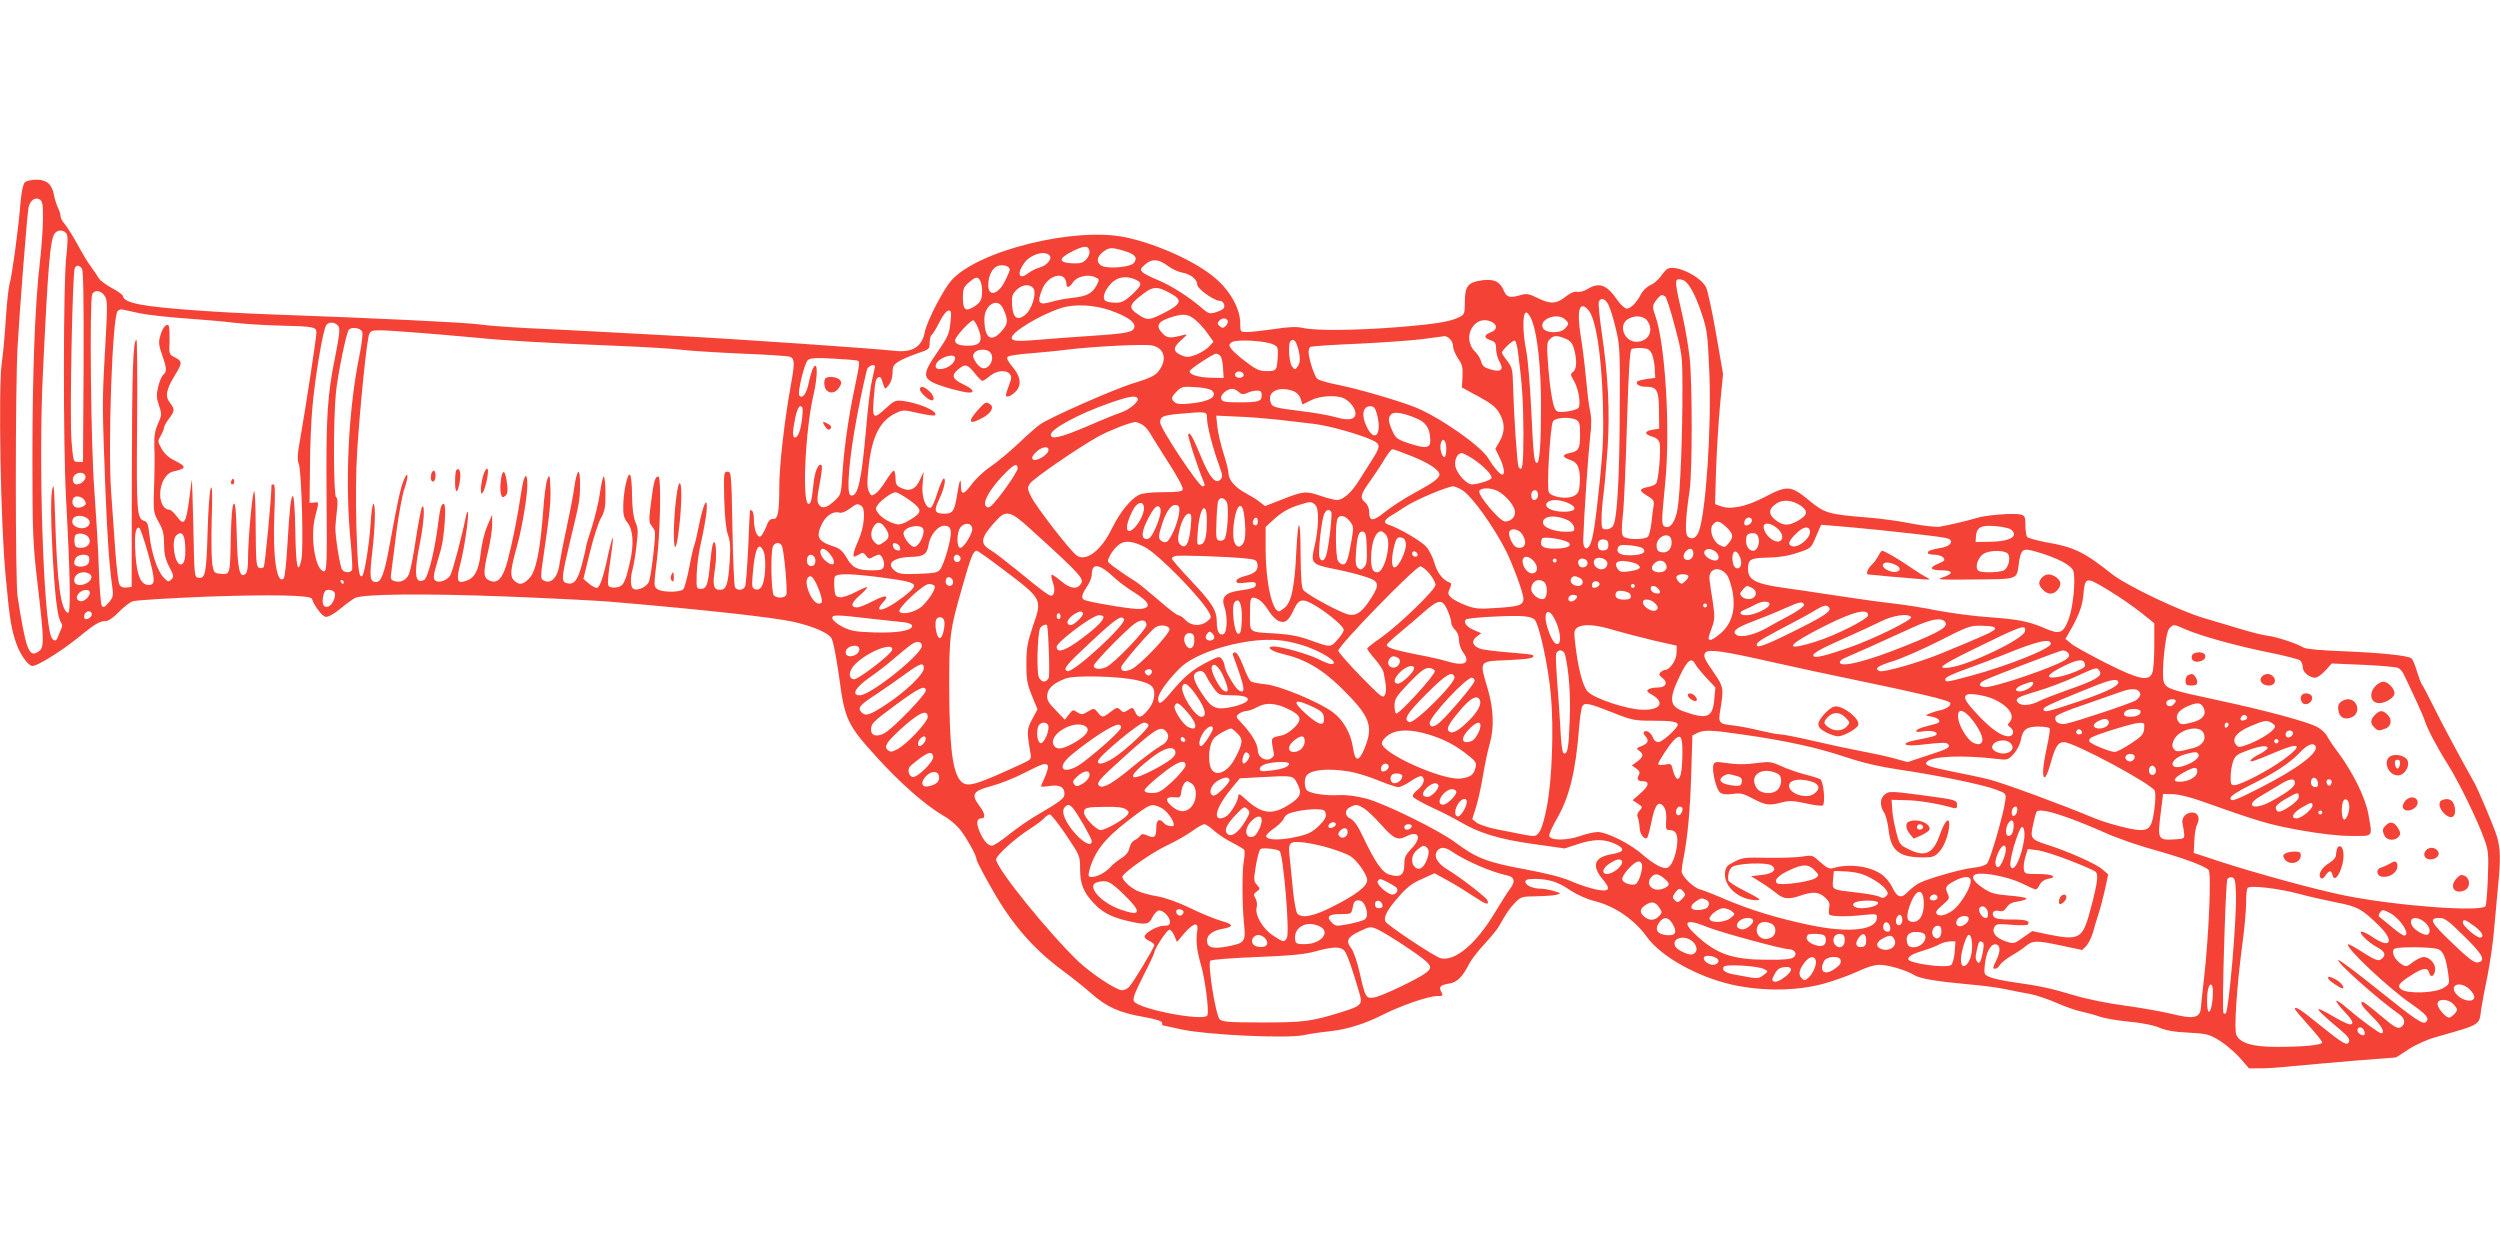 <?xml version="1.0" standalone="no"?>
<!DOCTYPE svg PUBLIC "-//W3C//DTD SVG 20010904//EN"
 "http://www.w3.org/TR/2001/REC-SVG-20010904/DTD/svg10.dtd">
<svg version="1.0" xmlns="http://www.w3.org/2000/svg"
 width="1280pt" height="640pt" viewBox="0 0 1280 640"
 preserveAspectRatio="xMidYMid meet">
<g transform="translate(0,640) scale(0.1,-0.1)"
fill="#f44336" stroke="none">
<path d="M127 5466 c-9 -10 -17 -48 -22 -103 -9 -123 -43 -371 -55 -413 -6
-19 -15 -100 -20 -180 -5 -80 -14 -183 -21 -229 -18 -132 -6 -822 20 -1091 20
-221 29 -273 56 -349 19 -54 61 -111 81 -111 26 0 151 78 232 144 88 72 112
86 143 86 14 0 40 18 66 45 24 25 56 50 71 56 15 6 185 16 377 24 338 12 535
8 542 -11 14 -39 52 -89 70 -92 13 -2 41 13 75 41 30 25 64 49 75 55 39 21
351 24 773 8 228 -9 465 -21 525 -26 477 -40 848 -81 949 -104 100 -23 175
-56 192 -82 10 -15 25 -92 40 -198 29 -220 42 -247 193 -413 122 -134 247
-244 339 -298 37 -21 74 -53 95 -82 38 -53 77 -126 77 -144 0 -7 37 -78 83
-158 97 -171 208 -299 352 -406 50 -37 118 -91 152 -121 79 -70 144 -99 265
-120 66 -12 98 -22 98 -31 0 -7 1 -13 3 -13 1 0 45 -9 97 -21 133 -28 537 -47
624 -29 33 7 95 16 136 20 89 10 179 38 275 87 90 45 229 93 272 93 31 0 33 2
23 20 -15 28 -7 36 39 44 42 6 70 35 106 106 10 19 44 63 76 97 31 34 63 73
71 86 41 72 56 95 84 124 31 32 35 33 110 34 44 1 90 4 104 8 24 7 23 8 -15
19 -22 7 -52 12 -67 12 -39 0 -78 17 -78 35 0 11 11 15 48 15 73 -1 116 -14
180 -57 36 -24 87 -47 128 -57 103 -26 203 -95 266 -183 73 -101 259 -205 438
-245 156 -34 329 -32 465 5 55 15 133 43 174 62 47 23 88 35 115 35 45 0 138
-28 178 -53 26 -17 113 -32 278 -47 63 -5 147 -16 185 -24 39 -8 96 -20 128
-25 33 -6 94 -27 137 -46 43 -19 100 -39 126 -44 27 -6 69 -17 94 -26 25 -9
92 -20 150 -26 65 -6 124 -17 154 -30 35 -15 80 -23 150 -26 93 -5 106 -8 159
-40 31 -19 78 -59 105 -89 l47 -54 60 0 c33 0 105 5 160 11 55 5 197 18 316
28 l217 17 63 41 c35 23 97 51 137 62 241 69 224 59 236 146 4 28 18 104 32
169 13 66 29 174 34 240 6 67 15 165 20 219 14 134 12 193 -5 252 -15 49 -95
240 -118 280 -74 132 -169 309 -208 389 -27 55 -53 104 -58 110 -5 6 -16 36
-26 68 -9 31 -22 61 -28 67 -19 15 -159 29 -357 37 -107 4 -183 11 -195 18
-34 21 -137 55 -185 61 -25 3 -88 19 -140 35 -52 16 -135 40 -185 55 -125 37
-395 166 -468 223 -148 117 -197 141 -343 166 -48 9 -91 21 -96 28 -4 7 -8 34
-8 60 0 43 -3 48 -26 54 -32 8 -178 -3 -223 -18 -46 -14 -148 -38 -192 -45
-20 -2 -83 5 -140 16 -57 12 -158 26 -224 31 -207 17 -223 22 -305 90 -91 75
-109 76 -227 14 -94 -49 -175 -65 -225 -45 l-27 10 5 168 c3 92 12 242 20 333
l16 165 -36 208 c-20 115 -43 221 -51 236 -30 59 -162 120 -200 93 -6 -4 -21
-21 -33 -38 -12 -17 -35 -37 -52 -44 -17 -7 -38 -27 -47 -44 -22 -44 -53 -76
-74 -76 -10 0 -32 20 -49 45 -53 77 -92 92 -152 55 -18 -11 -41 -17 -53 -14
-14 3 -34 -5 -59 -25 -47 -38 -81 -39 -145 -6 -41 20 -54 23 -82 15 -58 -17
-75 -13 -89 21 -20 47 -50 62 -111 54 -73 -10 -89 -30 -89 -110 0 -60 -2 -65
-27 -78 -47 -24 -121 -36 -316 -52 -216 -17 -422 -19 -486 -4 -33 7 -71 6
-148 -6 -57 -8 -119 -15 -138 -15 -35 0 -35 0 -35 45 0 73 -51 166 -128 231
-99 85 -298 175 -459 209 -260 55 -758 -68 -893 -222 -42 -49 -124 -207 -135
-263 -15 -77 -64 -107 -158 -96 -105 12 -817 61 -1107 76 -102 5 -277 15 -390
21 -113 6 -284 15 -380 19 -96 5 -206 13 -245 19 -70 10 -527 32 -1060 51
-280 10 -573 31 -673 50 -60 11 -92 26 -92 43 0 7 -26 26 -57 42 -31 17 -61
39 -67 50 -6 11 -23 36 -37 55 -15 19 -48 73 -73 120 -26 47 -56 94 -67 106
-10 11 -19 28 -19 38 0 9 -6 29 -14 44 -7 15 -16 44 -20 65 -10 54 -37 77 -90
77 -26 0 -51 -6 -59 -14z m93 -184 c0 -48 -7 -145 -15 -217 -26 -217 -39 -578
-39 -1015 0 -364 3 -439 23 -610 40 -345 40 -359 0 -381 -42 -22 -58 24 -99
286 -12 77 -12 1070 0 1280 10 181 49 679 56 712 7 35 32 55 55 43 17 -9 19
-22 19 -98z m119 -76 c9 -11 9 -40 0 -123 -15 -137 -16 -951 -1 -1233 22 -406
25 -593 10 -588 -36 12 -55 147 -65 463 -6 193 -8 213 -17 160 -6 -40 -6 -137
2 -295 12 -236 26 -354 45 -378 7 -9 7 -20 -1 -35 -5 -12 -13 -30 -16 -39 -8
-25 -25 -22 -35 5 -39 105 -64 877 -42 1332 27 574 38 702 62 731 15 18 43 18
58 0z m5239 -93 c2 -12 -6 -31 -18 -43 -17 -17 -31 -20 -73 -18 -69 4 -69 25
3 61 62 31 84 31 88 0z m179 2 c55 -17 69 -33 49 -61 -17 -22 -132 -32 -165
-15 -29 16 -27 45 5 70 32 25 45 26 111 6z m-381 -26 c10 -17 -17 -48 -51 -58
-19 -5 -47 -19 -61 -30 -48 -38 -60 -1 -18 55 35 45 110 64 130 33z m607 -53
c18 -13 49 -28 71 -32 43 -8 76 -35 76 -62 0 -20 86 -82 114 -82 20 0 33 -27
19 -41 -5 -5 -24 -14 -42 -19 -29 -8 -36 -5 -69 24 -60 53 -160 117 -226 143
-33 14 -68 31 -76 39 -13 14 -12 18 14 41 35 30 70 27 119 -11z m-813 -17 c0
-5 -11 -32 -25 -59 -35 -69 -85 -81 -85 -21 0 49 20 89 48 99 28 10 62 -1 62
-19z m-4751 7 c8 -9 10 -149 9 -502 l-3 -489 -25 0 c-25 0 -25 2 -34 109 -10
122 5 863 17 884 10 16 22 15 36 -2z m5029 -48 c7 -7 12 -20 12 -30 0 -25 15
-22 34 7 19 29 76 43 112 26 24 -10 24 -12 9 -41 -22 -42 -50 -57 -125 -65
-36 -4 -83 -13 -105 -20 -68 -20 -78 -7 -48 66 21 53 83 85 111 57z m-428 -18
c6 -12 10 -40 8 -63 -2 -34 -9 -45 -36 -64 -48 -31 -62 -22 -62 42 0 47 4 56
31 79 37 31 45 32 59 6z m795 8 c35 -16 32 -29 -20 -77 -36 -33 -52 -41 -82
-41 -21 0 -44 4 -52 9 -20 13 -7 52 28 90 32 34 78 41 126 19z m2810 -6 c26
-18 57 -76 86 -163 30 -89 32 -106 41 -309 11 -280 -17 -704 -53 -808 -12 -35
-35 -48 -57 -30 -16 14 -13 90 9 238 14 100 14 548 0 680 -7 58 -23 155 -37
215 -39 168 -40 185 -18 185 11 0 24 -4 29 -8z m-3335 -37 c20 -24 -7 -112
-43 -139 -40 -30 -61 -13 -65 52 -3 44 1 56 22 77 28 28 67 33 86 10z m705
-28 c61 -34 54 -54 -35 -99 -79 -40 -86 -40 -137 -5 -42 28 -41 45 4 82 76 62
91 64 168 22z m-5459 -12 c15 -23 15 -45 2 -277 -15 -260 -15 -280 2 -723 10
-245 19 -374 35 -491 6 -45 4 -53 -19 -80 -20 -23 -27 -26 -35 -15 -5 8 -12
93 -15 190 -3 97 -14 277 -23 401 -18 232 -25 967 -11 1003 11 25 45 21 64 -8z
m7990 -3 c6 -4 28 -72 49 -152 37 -140 39 -151 39 -315 1 -232 -11 -542 -25
-620 -11 -66 -36 -102 -64 -92 -19 8 -19 21 1 226 27 273 0 717 -52 858 -16
43 -14 53 14 86 17 19 22 20 38 9z m-291 -42 c9 -17 26 -72 38 -123 21 -86 22
-113 20 -427 -1 -336 -13 -543 -33 -580 -6 -12 -21 -20 -35 -20 -24 0 -25 3
-25 58 0 31 5 86 10 122 5 36 14 142 21 236 12 191 3 368 -31 598 -11 74 -17
142 -14 151 10 24 32 17 49 -15z m-3099 -20 c27 -58 26 -77 -7 -115 -54 -61
-89 -38 -89 61 0 75 69 114 96 54z m548 -9 c85 -30 128 -59 124 -84 -4 -28
-30 -34 -226 -47 -92 -6 -213 -15 -269 -20 -100 -9 -133 -7 -133 11 0 29 144
116 250 151 68 23 170 18 254 -11z m2448 2 c39 -45 67 -223 75 -478 4 -154 1
-229 -16 -397 -23 -224 -35 -297 -51 -329 -17 -31 -35 -17 -34 27 4 126 26
443 35 521 8 67 8 104 0 140 -6 26 -15 102 -21 168 -6 66 -18 163 -27 216 -21
130 -6 183 39 132z m-7416 -17 c39 -8 143 -20 230 -26 88 -6 200 -16 249 -22
50 -6 155 -13 235 -15 178 -4 190 -7 190 -36 0 -26 -53 -372 -81 -533 -16 -87
-18 -117 -9 -140 14 -37 25 -436 13 -489 -18 -83 -28 -38 -31 143 -1 100 -7
182 -12 182 -11 0 -17 -58 -29 -259 -5 -84 -13 -157 -18 -162 -36 -36 -58 111
-48 334 4 100 3 147 -4 147 -6 0 -11 -2 -11 -4 0 -61 -33 -413 -40 -420 -5 -5
-16 -6 -24 -3 -14 6 -16 35 -17 209 0 122 -4 195 -9 182 -10 -26 -30 -250 -30
-343 0 -47 -4 -72 -14 -80 -29 -24 -40 25 -44 202 -3 125 -7 166 -16 157 -7
-7 -12 -67 -14 -163 -4 -200 -3 -199 -50 -195 -35 3 -37 5 -45 48 -4 25 -6
128 -3 230 4 136 3 178 -5 160 -6 -14 -13 -113 -16 -220 -6 -216 -12 -243 -46
-238 -22 3 -22 3 -27 258 -3 140 -7 250 -8 243 -1 -6 -7 -47 -12 -90 -18 -138
-27 -149 -68 -93 -13 17 -28 30 -34 30 -28 0 -48 34 -48 79 0 58 29 108 67
117 69 15 70 25 7 56 -31 15 -53 36 -67 61 -20 36 -20 39 -4 66 9 16 17 35 17
42 0 6 11 27 25 45 30 40 31 48 5 82 -26 33 -20 67 28 145 37 61 37 68 -10 91
-21 11 -23 18 -20 77 1 35 0 70 -3 78 -8 22 -33 -5 -45 -50 -9 -31 -7 -48 10
-96 24 -68 25 -87 6 -102 -8 -7 -20 -34 -26 -61 -10 -42 -9 -58 4 -96 15 -44
15 -49 -5 -93 -16 -35 -20 -63 -19 -116 3 -66 2 -108 -3 -270 -1 -60 2 -77 26
-119 22 -39 27 -61 27 -112 0 -50 6 -76 26 -115 24 -46 25 -52 11 -66 -14 -14
-18 -13 -41 12 -31 34 -61 125 -71 217 -6 53 -11 67 -26 71 -38 10 -41 46 -37
495 2 237 0 432 -3 432 -18 0 -23 -158 -24 -685 l-1 -580 -26 -3 c-18 -2 -30
3 -37 16 -5 10 -14 83 -20 163 -6 79 -16 218 -22 309 -17 239 6 895 33 927 6
7 18 11 27 8 9 -2 48 -11 87 -19z m4150 -48 c-5 -56 -13 -73 -66 -150 -72
-104 -76 -130 -22 -157 37 -19 154 -51 185 -51 31 0 17 20 -29 41 -58 28 -65
46 -30 76 37 32 49 29 86 -17 17 -22 35 -40 40 -40 5 0 22 11 38 25 34 28 83
33 102 10 10 -12 10 -23 -4 -58 -9 -23 -16 -46 -16 -50 0 -14 24 -7 47 15 35
33 31 77 -12 129 -24 28 -33 45 -26 52 6 6 59 14 118 18 59 5 144 13 188 19
131 16 387 29 430 22 68 -12 84 -73 35 -135 -16 -20 -47 -35 -123 -58 -103
-31 -426 -174 -482 -212 -16 -11 -66 -55 -110 -97 -45 -42 -109 -96 -143 -119
-35 -23 -79 -65 -98 -92 -39 -53 -54 -55 -54 -7 0 48 -8 30 -20 -47 -13 -82
-22 -95 -64 -95 -50 0 -56 14 -30 68 27 55 40 112 26 112 -5 0 -20 -34 -33
-75 -13 -43 -28 -75 -36 -75 -26 0 -46 60 -39 124 l5 61 -19 -42 c-22 -49 -53
-62 -97 -41 -23 11 -28 20 -28 50 0 21 -4 38 -9 38 -4 1 -22 -22 -40 -51 -17
-28 -41 -58 -53 -66 -21 -14 -23 -13 -35 12 -9 21 -9 49 0 131 17 150 58 231
139 269 35 17 40 17 115 0 43 -10 81 -15 85 -11 19 18 -75 61 -162 73 -40 5
-46 2 -88 -36 -65 -60 -71 -56 -64 42 3 45 8 90 12 100 9 21 24 22 30 2 17
-53 15 -52 36 -26 11 14 19 39 19 62 0 34 5 42 33 59 17 11 60 29 95 41 60 20
62 22 62 54 0 19 5 37 10 40 6 4 24 33 40 66 18 36 37 59 47 59 14 0 15 -9 9
-62z m2978 10 c29 -78 46 -243 46 -437 0 -195 -7 -291 -21 -291 -14 0 -18 37
-29 270 -6 124 -17 259 -25 300 -20 99 -20 200 -1 200 8 0 21 -19 30 -42z
m-1721 2 c19 -16 46 -47 62 -70 l28 -40 -23 -25 c-13 -13 -43 -32 -66 -41 -36
-14 -49 -14 -73 -4 -46 19 -47 40 -4 78 33 29 35 33 13 27 -67 -18 -85 -17
-108 8 -35 37 -25 59 33 79 72 25 99 22 138 -12z m1891 4 c20 -19 20 -23 -1
-46 -23 -26 -99 -25 -113 2 -24 45 75 83 114 44z m420 -6 c36 -51 6 -108 -56
-108 -60 0 -93 82 -46 114 33 24 84 20 102 -6z m-2148 1 c3 -6 -1 -18 -9 -27
-13 -13 -19 -13 -32 -2 -12 10 -13 16 -4 26 14 17 35 18 45 3z m-1280 -34 c29
-71 17 -95 -51 -95 -45 0 -65 9 -65 28 0 17 78 102 93 102 4 0 15 -16 23 -35z
m2635 25 c26 -15 24 -39 -5 -50 -38 -14 -41 -29 -7 -41 27 -9 31 -16 31 -46 0
-19 8 -48 17 -64 25 -42 8 -57 -47 -40 -31 9 -41 18 -46 39 -4 15 -17 37 -30
50 -76 73 -3 200 87 152z m-5907 -22 c7 -12 3 -51 -17 -150 -42 -205 -48 -310
-45 -723 3 -332 1 -380 -12 -380 -45 0 -74 175 -46 281 20 77 20 74 -6 71
l-23 -2 2 180 c0 99 6 236 12 305 14 159 55 406 72 426 15 19 48 15 63 -8z
m121 -28 c3 -11 -3 -64 -14 -117 -57 -278 -75 -640 -47 -943 8 -79 11 -150 9
-157 -7 -17 -38 -17 -51 0 -11 13 -36 170 -35 217 1 14 4 53 8 86 5 42 4 63
-4 68 -14 9 -15 398 -1 536 9 90 51 297 65 320 12 19 63 12 70 -10z m305 -5
c107 -9 238 -20 290 -25 124 -13 360 -27 695 -40 149 -6 299 -15 335 -20 36
-5 174 -14 307 -20 133 -5 248 -13 256 -16 26 -10 27 -30 7 -141 -33 -180 -60
-419 -60 -521 0 -135 -7 -172 -32 -169 -15 1 -24 -9 -36 -42 -10 -24 -23 -46
-29 -48 -17 -6 -33 38 -33 87 0 21 -4 42 -10 45 -5 3 -10 5 -10 3 -1 -2 -5
-86 -9 -188 -5 -102 -12 -193 -16 -202 -8 -21 -40 -24 -52 -5 -4 6 -10 143
-13 302 -5 282 -6 290 -25 290 -19 0 -20 -6 -17 -140 3 -95 9 -154 19 -183 12
-33 14 -63 9 -137 -8 -118 -17 -145 -50 -145 -33 0 -39 23 -25 110 11 75 4
164 -11 125 -4 -11 -10 -54 -14 -95 -10 -112 -18 -135 -47 -135 -23 0 -24 2
-22 76 1 42 11 116 23 165 11 49 23 116 27 149 9 93 -14 56 -37 -59 -11 -54
-22 -102 -25 -107 -3 -5 -15 -54 -25 -110 -11 -56 -25 -108 -31 -115 -15 -18
-109 -18 -134 0 -18 13 -18 18 -2 147 18 145 23 429 8 429 -17 0 -23 -20 -37
-127 -12 -89 -12 -109 0 -122 7 -9 16 -23 19 -32 5 -16 -15 -201 -29 -253 -6
-26 -54 -52 -79 -42 -17 6 -20 53 -5 106 5 19 14 72 19 118 9 71 8 89 -6 120
-10 25 -16 69 -17 137 0 55 -5 102 -11 105 -13 6 -33 -88 -34 -161 -1 -44 4
-63 21 -84 30 -38 35 -111 13 -204 -24 -107 -34 -125 -73 -129 -22 -2 -34 2
-38 13 -4 8 1 65 11 126 9 61 15 112 13 115 -3 2 -12 -32 -22 -75 -26 -125
-45 -181 -61 -181 -8 0 -26 10 -41 23 l-27 23 33 135 c18 74 43 152 56 175 20
34 24 54 24 127 0 48 -4 87 -9 87 -4 0 -13 -37 -19 -82 -6 -46 -25 -124 -41
-175 -17 -51 -31 -98 -31 -105 0 -6 -10 -47 -21 -90 -22 -83 -42 -105 -80 -93
-26 9 -24 29 20 215 49 202 50 209 51 289 0 93 -15 84 -30 -16 -5 -40 -23
-132 -39 -205 -16 -73 -32 -156 -36 -184 -9 -73 -46 -109 -85 -84 -13 8 -12
24 4 132 31 212 37 272 34 344 -3 63 -4 67 -15 42 -7 -15 -17 -90 -22 -165
-15 -203 -37 -311 -72 -345 -32 -33 -52 -35 -78 -9 -21 21 -18 54 19 186 23
84 50 244 50 302 0 73 -17 56 -30 -30 -20 -134 -48 -272 -71 -358 -25 -92 -51
-120 -94 -101 -31 14 -32 41 -5 154 11 46 20 106 20 133 l0 50 -26 -60 c-14
-33 -29 -95 -33 -139 -10 -86 -30 -125 -75 -140 -46 -17 -52 2 -27 96 20 77
44 248 36 257 -2 2 -6 -7 -9 -20 -20 -102 -69 -287 -81 -306 -18 -27 -62 -40
-78 -24 -8 8 -8 23 2 59 8 26 20 70 28 97 19 69 30 235 15 235 -14 0 -18 -17
-32 -125 -17 -127 -50 -254 -68 -264 -48 -24 -54 29 -22 189 21 105 27 201 11
185 -4 -6 -18 -77 -31 -160 -12 -82 -28 -164 -35 -182 -14 -34 -43 -48 -76
-38 -19 6 -21 12 -15 49 3 22 15 115 26 205 12 90 30 191 42 223 22 64 17 93
-6 37 -15 -36 -31 -110 -72 -334 -25 -139 -42 -185 -68 -185 -32 0 -35 24 -21
145 16 135 19 255 7 255 -5 0 -12 -48 -15 -108 -6 -94 -30 -248 -42 -260 -17
-17 -24 38 -30 240 -4 145 -3 297 4 403 17 252 50 575 62 596 12 23 18 23 269
4z m5264 -31 c9 -8 16 -26 16 -38 0 -13 11 -40 25 -61 22 -31 25 -47 23 -93
l-3 -56 85 -46 c66 -36 90 -55 107 -86 29 -50 29 -95 1 -144 l-22 -38 22 -45
c22 -45 29 -87 14 -87 -12 0 -45 38 -71 82 -39 66 -257 217 -381 265 -87 34
-287 92 -387 112 -51 10 -100 24 -108 31 -15 12 -45 104 -45 138 0 12 4 23 9
26 5 3 114 11 242 16 129 6 279 17 334 24 55 7 105 14 112 15 6 0 19 -6 27
-15z m591 2 c26 -11 36 -23 44 -53 16 -55 14 -104 -5 -117 -14 -11 -14 -15 5
-47 23 -40 36 -117 23 -137 -5 -7 -31 -15 -59 -19 -44 -5 -52 -3 -62 14 -13
26 -28 123 -36 244 -6 82 -5 98 10 112 20 21 36 21 80 3z m-1495 -30 c22 -10
25 -17 22 -61 -4 -72 -6 -75 -56 -75 -37 0 -54 7 -105 46 -34 25 -68 56 -76
67 -14 20 -14 23 2 35 22 16 173 8 213 -12z m119 2 c19 -52 21 -94 6 -113 -15
-20 -15 -20 -30 -1 -15 20 -21 116 -8 129 12 13 23 7 32 -15z m1133 -39 c22
-170 27 -252 28 -416 0 -168 -5 -205 -25 -173 -7 12 -24 262 -28 410 -2 86 -4
98 -29 131 -16 20 -28 39 -28 43 0 13 55 65 65 62 6 -1 13 -27 17 -57z m685
-10 c7 -15 14 -48 15 -75 l3 -49 -42 -5 c-24 -4 -45 -9 -49 -12 -13 -13 8 -28
40 -28 60 0 69 -16 70 -121 l1 -94 -33 -5 c-43 -7 -45 -23 -4 -35 22 -6 35
-17 39 -33 8 -34 -5 -193 -18 -208 -5 -6 -25 -15 -44 -18 -44 -9 -44 -19 0
-45 32 -19 35 -25 31 -53 -3 -18 -8 -58 -11 -88 -4 -30 -11 -60 -17 -67 -15
-18 -112 -17 -127 1 -9 11 -10 38 -2 108 6 51 15 262 21 468 8 266 15 377 23
382 7 5 30 7 52 6 32 -2 42 -8 52 -29z m-3389 9 c32 -32 -7 -100 -45 -80 -10
6 -25 22 -32 36 -11 21 -12 28 -1 41 15 18 61 20 78 3z m1181 -21 c6 -8 12
-36 13 -63 l3 -49 -66 1 c-67 2 -113 17 -107 35 4 12 119 87 134 88 6 1 17 -5
23 -12z m-1359 -9 c0 -29 -41 -58 -79 -58 -31 0 -26 32 7 52 32 20 72 23 72 6z
m-501 -14 c15 -5 14 -9 -17 -159 -28 -133 -51 -297 -59 -423 -6 -100 -7 -105
-37 -133 -41 -39 -66 -46 -82 -24 -13 18 -12 31 8 138 6 32 8 61 4 65 -15 14
-35 -32 -41 -96 -8 -79 -13 -102 -25 -102 -34 0 -18 370 24 553 25 106 23 189
-2 140 -5 -10 -15 -44 -22 -76 -11 -53 -31 -80 -47 -63 -12 12 26 170 44 183
12 10 46 12 127 7 61 -3 117 -8 125 -10z m91 -31 c-1 -5 -7 -35 -15 -68 -8
-33 -22 -143 -30 -244 -24 -274 -43 -359 -80 -347 -23 7 -8 191 34 410 23 121
47 228 52 238 9 17 39 26 39 11z m1887 -39 c5 -15 -20 -24 -37 -14 -7 4 -9 13
-5 19 8 14 37 11 42 -5z m-164 -82 c36 -30 -8 -58 -108 -68 -46 -5 -69 -3 -80
6 -21 17 -19 27 11 57 23 23 31 25 93 21 38 -2 76 -9 84 -16z m139 -9 c15 -13
23 -14 44 -5 13 7 36 12 49 12 20 0 25 -5 25 -24 0 -31 -15 -36 -116 -36 -70
0 -86 3 -91 17 -4 10 2 23 16 35 29 22 49 23 73 1z m276 6 c20 -7 34 -21 41
-40 l10 -30 42 21 c46 24 133 29 171 10 32 -17 58 -51 58 -77 0 -32 -36 -38
-101 -19 -30 9 -109 23 -176 31 -145 18 -151 20 -159 51 -13 50 44 77 114 53z
m-793 -39 c9 -14 -41 -57 -83 -71 -21 -7 -99 -38 -174 -71 -138 -59 -188 -70
-188 -44 0 30 145 108 300 162 100 35 135 41 145 24z m-1718 -100 c-7 -63 -21
-100 -37 -100 -13 0 -13 32 2 102 8 38 17 58 26 58 12 0 14 -12 9 -60z m2942
23 c29 -105 -10 -155 -52 -67 -28 58 -20 104 19 104 18 0 25 -8 33 -37z m-869
-26 c0 -36 29 -150 62 -240 19 -52 19 -60 6 -73 -24 -24 -54 10 -96 111 -45
108 -58 132 -68 123 -6 -6 49 -175 81 -250 5 -13 3 -18 -8 -18 -20 0 -217 297
-217 327 0 30 13 36 95 44 146 13 145 13 145 -24z m1072 1 c50 -21 69 -50 71
-110 2 -43 -21 -47 -109 -18 -60 20 -68 26 -85 64 -22 48 -23 68 -6 85 15 15
63 7 129 -21z m-707 -7 c55 -6 136 -16 180 -21 76 -8 249 -57 308 -87 35 -18
34 -32 -7 -96 -18 -28 -48 -76 -66 -104 -38 -63 -83 -103 -114 -103 -13 0 -49
9 -81 20 -78 27 -91 26 -197 -16 l-91 -35 -26 20 c-14 12 -47 32 -73 46 -53
28 -88 68 -88 101 0 13 -11 58 -25 101 -14 43 -28 104 -32 136 l-6 59 109 -5
c60 -2 154 -10 209 -16z m1526 -1 c16 -9 19 -22 19 -73 0 -74 -7 -87 -51 -96
-43 -9 -43 -21 1 -36 40 -13 53 -47 48 -123 -2 -38 -8 -49 -29 -61 -34 -19
-115 -7 -129 19 -12 22 7 335 21 362 11 21 87 25 120 8z m-2228 -21 c13 -6 32
-25 42 -42 10 -18 54 -87 97 -155 45 -69 77 -129 74 -138 -4 -11 -27 -14 -101
-14 -64 0 -105 -5 -124 -14 -44 -23 -97 -89 -137 -170 -54 -113 -132 -173
-180 -141 -31 20 -209 249 -235 303 -19 39 -20 44 -6 66 18 26 243 181 350
241 57 31 161 72 189 74 4 1 18 -4 31 -10z m1562 -127 c0 -23 -4 -42 -10 -42
-13 0 -25 45 -18 70 9 35 28 16 28 -28z m-2037 -9 c-4 -24 -66 -59 -80 -45 -7
7 -3 18 15 36 30 30 70 35 65 9z m1861 -29 c86 -34 141 -71 141 -94 0 -18 -35
-44 -130 -95 -50 -27 -118 -71 -150 -97 -62 -50 -80 -49 -80 4 0 16 -9 36 -20
45 -29 25 -25 41 28 114 26 37 59 87 74 113 15 25 32 46 38 46 5 0 50 -16 99
-36z m312 -13 c55 -36 103 -86 95 -100 -7 -11 -70 -31 -100 -31 -31 0 -86 66
-86 104 0 32 15 56 35 56 6 0 31 -13 56 -29z m-2331 -50 c0 -19 -103 -164
-135 -191 -12 -10 -19 -10 -27 -2 -18 18 16 81 81 151 59 63 81 75 81 42z
m-4773 -37 c7 -18 -20 -44 -44 -44 -20 0 -27 28 -13 45 17 20 49 19 57 -1z
m7049 -73 c49 -30 158 -181 224 -310 36 -72 90 -218 90 -246 0 -33 -21 -41
-143 -48 -84 -6 -105 -4 -153 14 -31 12 -65 30 -75 40 -16 16 -17 22 -6 46 9
20 9 27 0 30 -34 12 -63 48 -78 98 -8 30 -28 70 -44 87 -25 28 -139 95 -193
112 -26 8 -22 23 10 43 15 9 52 32 82 52 53 34 210 100 240 101 8 0 29 -9 46
-19z m182 -5 c38 -20 79 -66 87 -97 8 -31 -15 -59 -49 -59 -27 0 -140 134
-132 156 7 18 59 18 94 0z m205 -8 c6 -19 -3 -38 -19 -38 -8 0 -14 10 -14 25
0 26 25 35 33 13z m-3227 -31 c67 -46 75 -63 44 -88 -14 -11 -40 -27 -57 -35
-29 -12 -37 -12 -73 2 -22 9 -49 28 -60 42 -18 22 -19 28 -7 46 16 24 74 66
92 66 7 0 34 -15 61 -33z m-4212 -10 c8 -14 8 -20 -4 -27 -36 -23 -70 -1 -56
36 8 20 45 15 60 -9z m5847 -8 c12 -23 4 -165 -11 -188 -4 -7 -16 -11 -26 -9
-17 3 -19 12 -16 88 1 47 5 95 7 108 7 28 31 29 46 1z m1744 -3 c55 -23 46
-46 -18 -46 -62 0 -105 23 -86 46 15 18 60 18 104 0z m1196 -16 c39 -28 34
-49 -19 -78 -49 -27 -76 -24 -118 11 -32 28 -27 54 13 80 34 22 82 16 124 -13z
m-3365 -24 c-14 -68 -86 -140 -86 -86 0 26 26 89 46 111 24 27 47 12 40 -25z
m879 28 c20 -20 17 -123 -6 -217 -18 -80 -12 -87 96 -109 48 -9 119 -26 156
-38 81 -24 86 -39 40 -111 -45 -71 -74 -93 -114 -86 -37 6 -214 101 -234 126
-9 10 -13 65 -14 185 0 191 -13 196 -22 10 -8 -173 -24 -252 -55 -281 -14 -13
-29 -23 -33 -23 -36 0 -69 153 -69 317 l0 115 38 35 c42 39 79 61 137 79 54
17 61 17 80 -2z m-2325 -4 c23 -14 16 -106 -14 -174 -25 -56 -32 -86 -21 -86
3 0 14 6 25 12 16 11 22 9 34 -7 13 -17 18 -18 35 -7 12 6 25 12 31 12 15 0
32 -39 25 -60 -5 -17 -15 -20 -60 -20 -75 0 -100 12 -130 64 -19 33 -36 48
-63 57 -86 27 -97 50 -62 120 21 41 59 64 89 54 9 -3 32 6 51 20 38 28 39 28
60 15z m1626 -43 c-9 -55 -45 -134 -64 -142 -8 -3 -22 1 -30 9 -12 12 -11 23
8 83 23 72 51 106 77 96 12 -5 14 -15 9 -46z m-94 8 c-2 -17 -14 -54 -27 -82
-18 -39 -29 -53 -44 -53 -31 0 -27 41 11 112 21 39 36 58 47 56 11 -3 15 -13
13 -33z m422 18 c11 -41 16 -130 8 -158 -11 -39 -39 -45 -52 -11 -17 47 5 186
30 186 5 0 11 -8 14 -17z m-185 -66 c-1 -80 -10 -111 -33 -115 -18 -4 -19 2
-13 71 9 125 48 161 46 44z m637 52 c7 -12 -14 -191 -27 -226 -10 -28 -26 -30
-34 -4 -7 24 12 197 26 222 11 21 24 24 35 8z m-1544 -84 c274 -249 283 -260
258 -290 -20 -24 -54 -17 -99 21 -23 20 -44 34 -47 31 -3 -3 0 -21 7 -40 12
-34 8 -67 -9 -67 -12 0 -53 30 -173 129 -57 46 -117 93 -135 103 -59 35 -55
63 23 149 53 59 75 55 175 -36z m824 3 c-8 -82 -25 -110 -51 -88 -13 11 -15
24 -11 53 10 59 33 107 52 107 15 0 16 -8 10 -72z m-5655 52 c43 -24 3 -69
-45 -50 -16 6 -26 17 -26 29 0 29 36 39 71 21z m6472 -21 c18 -25 18 -32 6
-100 -16 -94 -25 -119 -43 -119 -9 0 -20 9 -26 19 -11 21 -14 171 -4 209 9 30
40 26 67 -9z m1119 5 c28 -15 39 -53 16 -55 -72 -8 -148 16 -148 46 0 36 70
41 132 9z m-1592 -4 c0 -19 -11 -26 -23 -14 -8 8 3 34 14 34 5 0 9 -9 9 -20z
m2530 5 c0 -16 -27 -32 -37 -22 -3 4 -3 13 0 22 8 20 37 20 37 0z m-4436 -40
c22 -33 20 -51 -6 -69 -28 -20 -33 -20 -52 0 -20 20 -20 53 -1 81 18 26 37 21
59 -12z m4305 6 c36 -34 38 -50 12 -82 -19 -23 -21 -23 -48 -9 -34 19 -54 80
-33 104 18 23 34 20 69 -13z m-3861 -7 c3 -24 -43 -99 -61 -99 -19 0 -20 73
-2 101 20 31 59 29 63 -2z m4110 10 c32 -22 46 -52 32 -69 -23 -28 -90 24 -90
69 0 20 29 20 58 0z m-4360 -16 c6 -29 -25 -88 -47 -88 -21 0 -62 56 -54 75
12 33 95 44 101 13z m140 -11 c4 -33 -33 -163 -54 -192 -13 -17 -29 -20 -112
-23 -86 -3 -101 -1 -122 17 -45 36 -5 68 88 70 61 1 78 14 86 60 8 54 51 103
85 99 20 -2 27 -9 29 -31z m4757 9 c264 -28 342 -38 355 -46 22 -14 3 -37 -37
-44 -56 -10 -73 -16 -73 -27 0 -5 15 -9 34 -9 18 0 39 -7 46 -15 10 -13 7 -17
-24 -30 -51 -21 -45 -35 15 -35 61 0 63 -18 3 -37 -33 -11 -10 -12 164 -10
227 2 217 -1 228 79 11 78 19 84 90 63 108 -31 182 -70 190 -100 12 -48 -2
-187 -25 -247 -27 -71 -46 -78 -121 -45 -81 35 -134 46 -287 57 -76 5 -194 21
-263 34 -69 14 -170 30 -225 36 -55 6 -185 24 -290 40 -104 16 -226 34 -270
40 -145 20 -185 41 -185 94 0 53 10 59 102 61 56 1 105 9 152 25 68 22 69 23
94 83 l26 60 76 -6 c41 -3 143 -13 225 -21z m671 3 c42 -34 -3 -61 -105 -63
l-76 -1 2 30 c4 46 27 58 102 51 35 -3 70 -11 77 -17z m-9539 -119 c39 -142
39 -165 4 -165 -39 0 -60 47 -67 152 -7 96 -1 147 18 141 6 -2 26 -60 45 -128z
m8509 116 c13 -33 -57 -95 -92 -82 -22 8 -17 25 20 62 36 36 63 43 72 20z
m-1472 -22 c24 -36 18 -69 -14 -69 -18 0 -29 9 -42 34 -9 18 -14 39 -11 47 9
23 49 16 67 -12z m-796 -71 c2 -64 -1 -84 -14 -97 -13 -14 -19 -14 -31 -4 -12
10 -14 27 -10 83 6 84 14 107 36 103 13 -3 17 -19 19 -85z m97 70 c33 -32 -4
-193 -43 -193 -24 0 -32 19 -32 73 1 80 22 136 52 137 4 0 14 -7 23 -17z
m-6641 -15 c16 -26 -4 -53 -40 -53 -23 0 -30 5 -32 23 -2 13 -1 30 2 38 8 20
56 14 70 -8z m494 -38 c4 -67 -4 -100 -23 -100 -31 0 -49 122 -23 148 26 26
43 9 46 -48z m8056 35 c7 -29 -8 -65 -27 -65 -21 0 -37 22 -37 50 0 32 7 40
36 40 15 0 24 -8 28 -25z m-446 -12 c5 -37 -16 -65 -46 -61 -21 2 -28 9 -30
29 -6 52 69 83 76 32z m-1360 -18 c3 -36 -37 -120 -58 -120 -17 0 -17 51 0
116 9 33 15 40 33 37 16 -2 23 -11 25 -33z m819 14 c38 -14 22 -34 -32 -37
-65 -4 -95 4 -95 27 0 10 3 21 7 25 9 8 83 -1 120 -15z m218 -19 c0 -18 -6
-26 -23 -28 -13 -2 -25 3 -28 12 -10 26 4 48 28 44 17 -2 23 -10 23 -28z
m-2374 -11 c68 -34 289 -260 330 -336 12 -23 11 -27 -10 -44 -33 -27 -82 -25
-111 6 -13 14 -29 25 -37 25 -7 0 -53 35 -102 78 -49 42 -101 85 -117 95 -35
21 -90 59 -123 84 -23 18 -23 20 -7 50 8 17 28 41 43 53 31 25 71 21 134 -11z
m-1857 4 c11 -27 29 -231 22 -248 -7 -18 -47 -20 -64 -3 -13 13 -17 203 -6
246 7 26 39 30 48 5z m604 -7 c3 -13 -1 -17 -14 -14 -11 2 -20 11 -22 22 -3
13 1 17 14 14 11 -2 20 -11 22 -22z m3804 -4 c20 -20 -5 -34 -60 -35 -55 -2
-79 12 -68 39 5 13 16 16 62 12 30 -3 60 -10 66 -16z m-4501 -19 c6 -16 9 -59
6 -96 -5 -74 -22 -105 -53 -93 -14 6 -16 16 -9 88 10 123 32 162 56 101z m338
-9 c39 -49 19 -74 -26 -32 -26 24 -31 58 -9 58 8 0 24 -12 35 -26z m4421 2 c0
-24 -23 -41 -41 -30 -13 7 -11 28 3 42 20 20 38 14 38 -12z m113 10 c22 -17
22 -46 -1 -46 -27 0 -62 28 -56 45 7 18 33 19 57 1z m-3653 -87 c210 -159 207
-154 158 -296 -28 -85 -33 -111 -33 -193 0 -81 5 -105 29 -163 l28 -69 -27
-50 c-28 -51 -28 -63 -10 -169 7 -35 5 -37 -37 -57 -244 -113 -285 -125 -317
-93 -44 44 -60 174 -61 482 0 266 3 292 67 514 44 155 56 185 74 185 5 0 63
-41 129 -91z m2128 73 c2 -7 -3 -12 -12 -12 -9 0 -16 7 -16 16 0 17 22 14 28
-4z m1652 -18 c11 -28 3 -54 -15 -54 -15 0 -25 22 -25 54 0 43 24 43 40 0z
m1370 21 c16 -19 4 -72 -20 -85 -10 -6 -44 -10 -75 -10 -42 0 -57 4 -62 16 -9
25 10 67 37 81 34 17 105 16 120 -2z m-9825 -15 c3 -6 3 -19 0 -30 -9 -27 -75
-29 -75 -2 0 10 5 23 12 30 15 15 54 16 63 2z m3720 -20 c0 -16 -6 -26 -18
-28 -19 -4 -32 20 -23 44 9 25 41 13 41 -16z m741 19 c10 -17 -13 -36 -27 -22
-12 12 -4 33 11 33 5 0 12 -5 16 -11z m1459 -8 c53 -5 60 -9 63 -29 5 -32 -12
-48 -63 -61 -27 -7 -45 -17 -45 -26 0 -11 10 -13 50 -8 41 5 50 3 50 -10 0
-16 -16 -21 -92 -32 -64 -10 -86 -34 -70 -79 18 -49 16 -135 -4 -143 -21 -8
-34 14 -34 60 0 61 -21 96 -128 210 -56 59 -102 112 -102 117 0 5 8 11 18 13
20 6 269 -3 357 -12z m1475 -11 c24 -24 26 -56 4 -64 -19 -7 -43 10 -54 39
-16 44 15 60 50 25z m380 -14 c0 -25 -26 -39 -49 -26 -26 13 -28 47 -3 53 23
5 52 -10 52 -27z m-260 14 c0 -5 -4 -10 -10 -10 -5 0 -10 5 -10 10 0 6 5 10
10 10 6 0 10 -4 10 -10z m157 -6 c7 -18 -14 -35 -34 -27 -7 3 -13 14 -13 24 0
24 38 26 47 3z m259 -15 c21 -17 9 -26 -43 -34 -38 -5 -49 -4 -59 10 -23 32
-6 48 44 41 25 -3 51 -11 58 -17z m143 3 c12 -23 -3 -42 -34 -42 -34 0 -48 20
-28 42 21 23 50 23 62 0z m-2821 -72 c20 -19 66 -53 102 -75 78 -49 88 -78 27
-83 -31 -3 -220 27 -279 44 -25 7 -22 27 7 70 14 20 25 49 25 63 0 62 40 55
118 -19z m1611 23 c17 -21 31 -47 31 -57 0 -26 -190 -208 -282 -273 -38 -25
-68 -50 -68 -54 0 -4 18 -29 40 -54 22 -25 42 -56 44 -68 14 -67 16 -99 6
-116 -9 -18 -21 -8 -122 95 -62 64 -114 123 -116 132 -4 22 396 433 420 432 9
0 30 -17 47 -37z m1523 -7 c9 -11 22 -51 29 -87 16 -92 -4 -163 -63 -213 -23
-20 -47 -35 -52 -32 -12 4 -12 5 10 66 14 39 14 55 4 125 -7 44 -15 95 -17
114 -9 60 49 78 89 27z m-8383 5 c19 -12 7 -39 -24 -51 -31 -12 -55 -3 -55 19
0 35 45 53 79 32z m4050 -17 c132 -17 171 -27 171 -43 0 -14 -36 -46 -97 -87
-72 -48 -107 -46 -61 3 34 37 13 39 -53 5 -34 -18 -70 -32 -80 -32 -36 0 -32
23 10 59 23 20 41 39 41 44 0 4 -26 -7 -57 -23 -32 -17 -69 -30 -83 -28 -22 3
-25 8 -28 47 -2 24 -1 50 2 57 7 19 78 18 235 -2z m4135 7 c3 -4 -4 -17 -15
-26 -18 -17 -21 -17 -35 -3 -9 9 -13 21 -10 27 8 13 53 15 60 2z m-4465 -38
c10 -21 22 -53 26 -70 6 -29 4 -33 -14 -33 -34 0 -79 109 -54 133 13 14 23 6
42 -30z m701 6 c0 -20 -24 -26 -35 -9 -4 6 -4 17 -1 25 7 20 36 7 36 -16z
m3210 21 c22 -12 16 -40 -9 -40 -26 0 -44 17 -38 34 7 19 21 20 47 6z m-6330
-20 c0 -5 -2 -10 -4 -10 -3 0 -8 5 -11 10 -3 6 -1 10 4 10 6 0 11 -4 11 -10z
m6148 -2 c17 -17 15 -77 -3 -84 -23 -9 -65 23 -65 49 0 27 17 47 40 47 9 0 21
-5 28 -12z m282 -9 c0 -12 -29 -24 -37 -16 -3 4 -3 13 0 21 6 16 37 11 37 -5z
m2612 -35 c51 -31 123 -81 161 -111 l67 -54 0 -114 c0 -62 -4 -125 -10 -139
-17 -47 -68 -36 -237 49 -81 41 -161 85 -178 99 l-30 25 19 33 c46 79 66 129
72 184 10 105 10 104 136 28z m-6017 26 c8 -13 -25 -66 -63 -103 -33 -31 -104
-48 -117 -28 -10 17 123 141 151 141 13 0 26 -5 29 -10z m3585 0 c0 -5 -4 -10
-10 -10 -5 0 -10 5 -10 10 0 6 5 10 10 10 6 0 10 -4 10 -10z m118 -12 c19 -19
14 -30 -10 -26 -13 2 -24 11 -26 21 -4 20 18 23 36 5z m483 2 c28 -15 24 -48
-6 -56 -24 -6 -55 9 -55 27 0 8 28 39 36 39 3 0 14 -5 25 -10z m-8511 -24 c0
-21 -30 -48 -48 -44 -22 4 -25 23 -7 42 20 20 55 21 55 2z m1254 -1 c7 -20
-12 -62 -32 -70 -24 -9 -35 10 -28 49 6 29 11 36 30 36 13 0 26 -7 30 -15z
m6629 -2 c4 -2 7 -11 7 -19 0 -9 -11 -14 -34 -14 -37 0 -51 12 -42 36 5 13 42
12 69 -3z m-274 -29 c-15 -18 -39 -18 -39 0 0 16 19 25 38 18 9 -3 10 -8 1
-18z m-1613 -12 c11 -9 30 -33 42 -53 12 -19 33 -41 48 -48 33 -15 52 0 79 59
25 55 46 58 110 19 70 -42 145 -107 145 -124 0 -8 -14 -31 -32 -50 -35 -41
-34 -41 -145 -1 -49 18 -101 28 -165 32 -149 9 -138 1 -138 99 0 74 2 85 18
85 9 0 26 -8 38 -18z m-98 -97 c-2 -54 -6 -70 -18 -70 -21 0 -37 140 -19 162
24 28 40 -13 37 -92z m2117 85 c15 -16 16 -23 6 -33 -15 -15 -64 10 -69 36 -5
25 40 22 63 -3z m-1065 -32 c11 -24 20 -52 20 -64 0 -11 9 -29 20 -39 12 -11
20 -31 20 -52 0 -19 9 -47 21 -63 41 -55 8 -73 -82 -46 -25 8 -95 24 -155 35
-115 23 -154 35 -154 49 0 4 32 35 72 67 39 33 96 81 126 108 69 59 87 60 112
5z m1650 28 c0 -19 -78 -56 -118 -56 -39 0 -42 17 -4 31 15 6 38 17 52 25 33
18 70 18 70 0z m177 -3 c2 -6 -29 -29 -69 -51 -40 -21 -98 -53 -128 -70 -60
-33 -126 -48 -149 -33 -26 17 -3 37 80 68 46 17 120 47 164 67 81 36 96 39
102 19z m-497 -3 c0 -5 -4 -10 -10 -10 -5 0 -10 5 -10 10 0 6 5 10 10 10 6 0
10 -4 10 -10z m626 -12 c11 -18 -30 -45 -190 -124 -147 -73 -191 -88 -180 -60
5 13 40 33 204 119 30 16 73 39 95 53 45 27 60 29 71 12z m-8896 -33 c0 -16
-27 -32 -37 -22 -3 4 -3 13 0 22 8 20 37 20 37 0z m5075 6 c6 -11 -44 -61 -62
-61 -32 0 -18 36 22 58 25 14 32 14 40 3z m2418 -37 c24 -49 32 -110 17 -119
-17 -11 -36 17 -57 81 -26 83 5 113 40 38z m1602 26 c0 -19 -165 -103 -268
-135 -148 -47 -157 -28 -20 46 186 100 288 132 288 89z m-4135 -5 c0 -8 -4
-15 -10 -15 -5 0 -10 7 -10 15 0 8 5 15 10 15 6 0 10 -7 10 -15z m-950 -15
c58 -6 124 -14 148 -16 27 -4 42 -10 42 -19 0 -24 -78 -37 -195 -33 -93 3
-118 7 -160 28 -28 14 -51 33 -53 43 -4 21 12 21 218 -3z m1170 12 c0 -19 -36
-55 -111 -111 -82 -62 -129 -78 -129 -43 0 24 183 162 216 162 13 0 24 -3 24
-8z m2207 -14 c24 -25 72 -245 84 -393 15 -172 5 -430 -21 -565 -22 -113 -40
-150 -69 -150 -19 0 -33 3 -193 35 -43 9 -87 24 -99 34 l-21 17 20 64 c11 36
27 110 36 165 9 55 24 125 33 155 24 84 21 180 -11 287 -42 141 -45 137 101
143 112 5 145 11 131 26 -4 3 -59 9 -125 14 -65 5 -130 13 -146 19 -39 15 -45
40 -17 61 l24 18 -37 16 c-37 15 -56 40 -42 54 8 9 187 20 273 18 42 -1 67 -7
79 -18z m1928 12 c8 -13 -192 -112 -316 -155 -124 -43 -177 -56 -184 -44 -8
12 31 35 167 95 67 30 150 68 182 84 60 30 138 41 151 20z m-4951 -17 c7 -24
-7 -86 -20 -90 -19 -6 -34 84 -17 100 12 13 32 7 37 -10z m921 7 c15 -24 -261
-278 -290 -266 -24 9 -9 29 107 137 141 132 169 152 183 129z m115 -30 c0 -24
-168 -200 -207 -216 -33 -14 -63 -10 -63 8 0 15 178 196 214 218 32 21 56 16
56 -10z m4089 16 c20 -24 -27 -52 -199 -121 -197 -80 -340 -116 -340 -86 0 6
10 16 23 21 25 10 203 90 347 156 98 45 149 54 169 30z m-4598 -18 c8 -36 15
-257 8 -270 -13 -24 -36 -23 -50 4 -12 23 -8 217 6 251 6 13 33 25 36 15z
m627 -19 c4 -22 -154 -188 -196 -206 -34 -14 -52 -11 -52 10 0 15 152 191 177
206 25 15 67 9 71 -10z m2278 -6 c49 -14 141 -38 204 -53 l115 -26 -1 -38 c-1
-37 -35 -86 -59 -86 -6 0 -17 -6 -23 -12 -10 -10 -8 -16 9 -29 31 -23 19 -49
-23 -49 -18 0 -40 -4 -47 -9 -12 -8 -9 -13 17 -28 68 -39 44 -79 -47 -77 -79
1 -248 57 -282 93 -26 28 -50 121 -65 255 -6 51 -4 61 11 72 29 21 94 17 191
-13z m1949 9 c0 -12 -41 -31 -277 -128 -115 -47 -294 -98 -315 -90 -29 12 -9
27 70 51 45 14 152 61 237 104 149 76 158 79 220 77 46 -1 65 -5 65 -14z m972
-3 c79 -35 268 -87 427 -119 81 -16 154 -35 162 -41 8 -6 14 -22 14 -35 0 -25
34 -54 63 -54 11 0 34 16 53 37 l33 36 162 -7 c89 -4 169 -11 178 -16 9 -4 22
-19 28 -32 44 -91 102 -217 108 -238 12 -40 63 -137 118 -224 56 -89 152 -285
187 -384 21 -57 22 -75 18 -196 -3 -74 -8 -139 -12 -145 -20 -32 -459 1 -721
54 -148 30 -441 110 -630 171 l-143 47 3 61 c1 34 7 71 14 84 17 32 5 62 -24
62 -35 0 -58 -28 -50 -59 3 -14 7 -37 8 -51 2 -24 -1 -25 -54 -28 -79 -4 -83
2 -67 129 l13 104 50 -1 c28 -1 88 -15 135 -32 305 -108 354 -123 512 -152
115 -20 199 -30 268 -30 115 0 107 -10 86 112 -16 85 -76 208 -153 313 -25 32
-51 72 -59 87 -8 15 -31 36 -52 47 -53 27 -264 84 -507 136 -240 51 -263 59
-276 92 -14 38 7 252 27 274 21 24 22 24 81 -2z m-819 -11 c-5 -39 -288 -174
-387 -186 -70 -8 -45 11 117 91 257 126 276 133 270 95z m-4152 -37 c-9 -14
-33 -14 -41 -1 -4 6 -1 18 6 26 11 13 14 13 27 0 8 -8 11 -19 8 -25z m-101
-11 c0 -41 -27 -53 -45 -20 -16 30 -3 62 23 58 18 -2 22 -10 22 -38z m545 -21
c102 -29 210 -99 155 -99 -9 0 -37 11 -64 25 -52 26 -189 65 -229 65 -43 0
-17 -23 41 -37 115 -26 202 -76 299 -170 153 -150 172 -198 125 -313 -29 -72
-49 -72 -59 -2 -11 77 -50 146 -106 187 -73 53 -274 136 -346 142 -34 3 -66
10 -73 15 -6 5 -24 41 -38 79 -17 43 -32 69 -42 69 -8 0 -13 -6 -11 -12 63
-170 69 -206 30 -182 -20 12 -71 102 -72 125 0 8 -6 23 -13 33 -13 18 -17 17
-84 -18 -73 -39 -109 -69 -181 -155 -48 -57 -62 -63 -62 -27 0 25 49 94 111
155 63 64 228 124 384 141 88 9 153 4 235 -21z m-1940 -6 c0 -43 -263 -253
-318 -253 -45 0 -22 41 50 91 37 25 96 71 130 101 35 30 74 62 87 70 26 18 51
14 51 -9z m5780 11 c0 -25 -214 -111 -409 -164 -127 -34 -131 -35 -131 -16 0
8 42 28 108 51 59 21 145 54 192 73 168 69 240 86 240 56z m-6100 -28 c0 -19
-22 -36 -47 -36 -31 0 -31 37 0 49 26 10 47 4 47 -13z m168 -3 c-4 -23 -177
-155 -197 -151 -31 6 -25 47 11 81 69 65 194 111 186 70z m3445 -25 c20 -83
29 -206 24 -332 -5 -145 -11 -180 -31 -173 -7 2 -14 56 -18 148 -5 79 -12 188
-17 243 -4 54 -6 107 -4 117 7 27 40 24 46 -3z m1043 -34 c110 -25 327 -72
484 -104 270 -56 418 -91 441 -105 16 -11 -8 -33 -44 -41 -18 -3 -43 -11 -57
-17 -25 -10 -25 -10 9 -16 19 -3 36 -12 39 -18 4 -14 3 -14 -70 -33 -55 -14
-66 -34 -14 -25 37 7 79 -1 71 -15 -5 -8 -17 -12 -109 -30 -38 -8 -55 -15 -48
-22 6 -6 43 -6 107 2 70 8 100 9 108 1 17 -17 2 -25 -107 -60 l-99 -33 -76 21
c-42 11 -116 27 -166 36 -49 9 -156 32 -238 51 -81 19 -159 34 -172 34 -14 0
-60 9 -103 19 -42 11 -102 22 -132 26 -82 9 -84 11 -71 87 17 100 15 114 -32
181 -52 74 -59 91 -44 107 17 17 93 6 323 -46z m1533 43 c8 -11 7 -18 -7 -30
-37 -34 -376 -150 -421 -145 -32 4 -32 19 0 35 53 25 385 152 400 153 9 0 22
-6 28 -13z m-3430 -26 c16 -11 8 -39 -14 -47 -24 -10 -47 14 -34 37 11 21 26
24 48 10z m1522 -33 c6 -12 32 -43 57 -70 l45 -48 -6 -62 c-8 -92 -37 -103
-155 -61 -75 26 -79 63 -22 181 41 85 60 99 81 60z m1992 8 c3 -8 3 -17 -1
-21 -15 -15 -100 -47 -141 -52 -63 -9 -51 14 30 54 69 35 104 41 112 19z
m-5943 -28 c0 -30 -95 -121 -195 -186 -82 -54 -103 -60 -123 -40 -23 23 -12
37 71 91 45 30 113 77 152 106 77 56 95 62 95 29z m1539 -53 c24 -57 22 -77
-5 -60 -24 15 -67 102 -60 120 10 28 40 1 65 -60z m971 53 c0 -19 -62 -78 -82
-78 -28 0 -21 29 13 61 32 30 69 39 69 17z m-1348 -30 c-9 -9 -15 -9 -24 0
-10 10 -10 15 2 22 20 12 38 -6 22 -22z m1454 17 c7 -16 -185 -226 -198 -218
-5 2 -8 21 -8 41 0 33 9 47 74 115 56 58 80 77 100 77 15 0 29 -7 32 -15z
m3402 2 c22 -27 -15 -49 -171 -103 -56 -20 -118 -44 -139 -55 -44 -22 -91 -25
-107 -5 -16 19 -1 28 105 59 51 15 136 47 190 72 112 51 108 49 122 32z
m-4569 -34 c6 -13 23 -40 37 -59 25 -33 29 -34 95 -34 107 0 103 -37 -6 -60
-77 -16 -100 -7 -145 60 -49 72 -58 104 -34 118 24 13 39 6 53 -25z m1268 1
c9 -28 -204 -240 -231 -231 -33 11 -13 44 87 144 100 100 133 120 144 87z
m-1625 -17 c71 -17 88 -31 88 -69 0 -33 -13 -63 -43 -95 -27 -30 -41 -29 -55
2 -11 24 -13 25 -36 10 -22 -14 -25 -14 -40 0 -14 15 -19 14 -49 -9 -41 -32
-44 -32 -67 -3 -18 22 -19 22 -50 4 -28 -17 -33 -17 -54 -4 -22 15 -24 14 -43
-11 l-21 -27 -46 48 c-39 40 -47 54 -44 79 3 35 33 61 94 84 48 18 277 12 366
-9z m1728 -3 c0 -14 -124 -163 -177 -211 -29 -27 -53 -30 -53 -5 0 33 185 232
216 232 8 0 14 -7 14 -16z m3295 -3 c11 -19 -49 -50 -192 -99 -170 -57 -185
-61 -190 -46 -4 12 16 22 202 98 131 54 169 64 180 47z m-435 -10 c0 -16 -42
-41 -68 -41 -34 0 -23 21 19 36 43 16 49 16 49 5z m-4302 -38 c59 -76 78 -133
43 -133 -33 0 -110 123 -97 156 9 22 22 16 54 -23z m-1368 1 c0 -20 -161 -187
-207 -215 -39 -24 -73 -18 -73 14 0 33 7 40 130 131 114 84 150 101 150 70z
m6218 -17 c2 -9 -8 -23 -21 -32 -25 -16 -307 -110 -362 -121 -34 -6 -60 13
-50 37 3 8 67 35 143 60 75 26 161 56 191 67 58 21 94 17 99 -11z m-759 -23
c84 -35 122 -88 89 -123 -11 -10 -9 -15 6 -26 21 -16 15 -45 -10 -45 -35 0
-87 35 -154 106 -69 73 -82 97 -57 108 17 7 86 -4 126 -20z m-2624 -5 c14 -22
-8 -64 -61 -115 -52 -51 -85 -66 -99 -44 -9 14 12 47 69 113 48 54 77 69 91
46z m3565 -8 c0 -5 -7 -14 -15 -21 -18 -15 -42 1 -31 19 8 13 46 15 46 2z
m-4410 -34 c35 -17 46 -28 48 -50 6 -48 -22 -43 -87 14 -83 73 -68 87 39 36z
m-651 -23 c54 -61 55 -103 2 -75 -27 15 -74 89 -67 106 9 24 22 18 65 -31z
m516 16 c67 -32 74 -53 32 -95 -19 -19 -47 -37 -63 -40 -62 -14 -58 -6 -41
-98 1 -5 -6 -14 -15 -20 -28 -18 -68 6 -68 41 0 32 -33 87 -83 140 -31 32 -31
34 -13 48 11 8 29 14 40 14 12 1 37 10 56 21 42 23 91 20 155 -11z m1669 -21
c90 -36 106 -39 196 -39 100 0 130 -5 130 -21 0 -17 -80 -89 -99 -89 -11 0
-22 9 -26 19 -8 26 -32 44 -45 36 -8 -5 -6 -13 5 -25 20 -22 13 -37 -23 -51
-25 -10 -26 -12 -9 -23 24 -18 21 -31 -10 -55 l-28 -20 23 -16 c17 -13 20 -20
12 -34 -11 -21 -4 -31 21 -31 36 0 32 -24 -10 -60 l-42 -37 26 -17 c25 -17 26
-18 10 -36 -12 -13 -15 -25 -9 -37 4 -10 8 -33 9 -52 0 -31 26 -64 39 -50 3 3
13 39 21 80 18 87 34 109 59 84 16 -16 20 -42 16 -97 -1 -22 3 -28 18 -28 34
0 45 -25 38 -82 -8 -56 -28 -103 -49 -111 -22 -8 -70 18 -128 68 -60 54 -182
115 -229 115 -17 0 -58 -9 -91 -21 -72 -24 -152 -23 -157 2 -1 8 16 47 38 85
65 111 98 246 115 469 4 50 11 98 16 108 12 22 31 18 163 -34z m3017 30 c19
-37 -2 -65 -62 -79 -46 -11 -54 -11 -65 4 -20 27 -4 57 40 77 53 24 73 24 87
-2z m-321 -23 c0 -16 -21 -26 -54 -26 -29 0 -39 10 -25 27 15 18 79 17 79 -1z
m-878 -23 c37 -40 68 -94 68 -120 0 -33 -42 -30 -72 5 -73 87 -70 193 4 115z
m-5332 -4 c0 -25 -106 -139 -154 -164 -29 -16 -37 -16 -50 -6 -21 17 -9 38 55
98 99 92 149 117 149 72z m6755 1 c3 -6 -1 -13 -10 -16 -19 -8 -30 0 -20 15 8
14 22 14 30 1z m-710 -20 c11 -18 -15 -40 -46 -40 -35 0 -39 22 -6 38 29 14
44 14 52 2z m840 -14 c17 -12 17 -16 5 -30 -18 -23 -86 -62 -137 -80 -37 -13
-43 -13 -54 0 -25 30 1 65 71 95 75 32 89 34 115 15z m-6268 -11 c8 -22 -20
-90 -37 -90 -17 0 -25 44 -16 81 7 27 43 33 53 9z m513 1 c0 -18 -120 -130
-179 -167 -49 -31 -84 -38 -79 -15 6 26 210 196 235 196 13 0 23 -6 23 -14z
m1700 -1 c0 -25 -27 -72 -45 -79 -53 -20 -60 13 -13 61 34 35 58 43 58 18z
m3398 -17 c-3 -28 -13 -39 -68 -75 -36 -24 -73 -43 -82 -43 -25 0 -122 40
-130 53 -4 7 1 16 10 21 31 18 217 75 245 75 26 1 28 -2 25 -31z m432 23 c0
-6 -4 -13 -10 -16 -5 -3 -10 1 -10 9 0 9 5 16 10 16 6 0 10 -4 10 -9z m-5852
-10 c25 -16 7 -45 -48 -78 -66 -39 -98 -45 -114 -20 -34 53 102 136 162 98z
m182 -5 c0 -14 -90 -98 -188 -174 -98 -77 -159 -43 -64 35 101 83 210 153 239
153 7 0 13 -6 13 -14z m470 -6 c0 -16 -49 -90 -60 -90 -16 0 -11 33 10 68 19
30 50 44 50 22z m4284 1 c3 -5 -3 -48 -14 -97 -21 -97 -25 -154 -11 -154 5 0
17 26 26 58 27 99 41 122 73 122 51 0 457 -218 465 -250 3 -11 3 -39 1 -62
-13 -118 -24 -138 -76 -138 -41 0 -175 35 -245 65 -160 67 -457 176 -528 194
-44 11 -130 29 -191 41 -123 25 -145 33 -128 50 29 29 185 35 361 14 50 -6 54
-5 82 25 17 18 33 49 37 69 10 57 29 72 90 72 29 0 55 -4 58 -9z m-4526 -13
c24 -24 14 -57 -25 -77 -21 -11 -83 -57 -139 -103 -102 -85 -154 -116 -174
-103 -21 13 -5 33 120 145 162 146 191 165 218 138z m368 -14 c30 -29 28 -50
-14 -129 -45 -83 -115 -98 -128 -29 -9 48 1 112 21 134 16 18 72 49 88 50 4 0
19 -11 33 -26z m4324 5 c0 -5 -7 -9 -15 -9 -15 0 -20 12 -9 23 8 8 24 -1 24
-14z m621 0 c17 -33 -3 -66 -48 -78 -85 -22 -89 -22 -102 -7 -11 13 -11 22 -2
45 23 55 129 83 152 40z m-3965 -10 c78 -24 139 -56 202 -107 37 -29 43 -38
37 -61 -9 -38 -25 -50 -75 -57 -91 -12 -405 128 -405 181 0 11 15 29 34 42 44
30 115 30 207 2z m1608 0 c224 -32 381 -67 522 -114 89 -30 175 -50 275 -65
199 -29 430 -77 496 -102 54 -20 55 -20 50 -57 -7 -63 -77 -305 -93 -322 -9
-10 -38 -19 -72 -22 -63 -7 -230 -55 -277 -79 -16 -9 -41 -28 -54 -42 -36 -39
-57 -33 -82 20 -13 27 -37 55 -58 69 -63 42 -167 54 -247 30 -17 -5 -32 2 -63
30 -41 37 -43 38 -94 29 -28 -4 -108 -7 -177 -6 -114 3 -129 1 -170 -20 -39
-20 -45 -28 -48 -58 -6 -71 74 -139 163 -139 25 0 15 8 -57 45 -49 24 -89 50
-89 57 -3 28 3 53 17 66 19 21 182 28 206 9 28 -21 6 -42 -54 -48 l-53 -6 50
-31 c28 -17 64 -43 81 -57 36 -30 64 -32 124 -11 61 21 93 19 124 -10 22 -20
26 -31 21 -54 -3 -16 -2 -32 3 -35 15 -9 94 -10 170 -1 68 7 72 6 72 -12 0
-66 -142 -82 -345 -39 -163 34 -303 77 -428 130 -57 25 -117 48 -132 52 -34 8
-95 68 -95 93 0 10 4 41 10 69 22 118 33 239 39 427 l6 199 25 13 c34 17 70
16 234 -8z m2816 7 c0 -17 -27 -29 -35 -16 -4 6 -3 15 0 20 9 15 35 12 35 -4z
m-7000 -29 c0 -14 -20 -37 -32 -37 -12 0 -10 24 4 38 16 16 28 15 28 -1z
m1327 -13 c-9 -9 -28 6 -21 18 4 6 10 6 17 -1 6 -6 8 -13 4 -17z m613 2 c0
-31 -25 -56 -56 -56 -33 0 -32 32 2 59 35 28 54 27 54 -3z m1934 -63 c-1 -93
-10 -136 -27 -130 -6 2 -16 20 -21 41 -8 36 -10 38 -42 31 -19 -3 -34 -2 -34
3 0 12 56 98 80 122 35 35 45 21 44 -67z m3050 56 c-3 -5 -10 -7 -15 -3 -5 3
-7 10 -3 15 3 5 10 7 15 3 5 -3 7 -10 3 -15z m-1370 -4 c20 -20 10 -44 -21
-51 -30 -8 -73 10 -73 30 0 33 67 48 94 21z m1561 -15 c20 -32 -92 -116 -282
-213 -131 -67 -153 -74 -153 -53 0 10 38 35 101 66 127 63 203 113 254 167 39
41 68 53 80 33z m-245 -10 c0 -5 -18 -19 -39 -30 -47 -23 -66 -46 -30 -35 13
4 60 22 103 41 133 57 153 43 49 -34 -76 -56 -222 -132 -253 -132 -17 0 -20 6
-19 43 0 23 5 58 12 77 10 30 20 38 72 57 65 24 105 29 105 13z m-5593 -15 c9
-24 -22 -50 -118 -100 -133 -68 -130 -31 4 71 60 45 103 56 114 29z m-1239
-29 c5 -23 -81 -109 -105 -104 -22 4 -29 42 -11 57 83 70 110 81 116 47z
m1619 8 c5 -14 -24 -50 -32 -42 -11 11 4 60 17 56 7 -3 13 -9 15 -14z m4859 4
c17 -27 -104 -84 -128 -60 -17 17 15 48 60 60 51 14 60 14 68 0z m-326 -13 c0
-9 -7 -18 -16 -22 -18 -7 -39 11 -30 26 11 17 46 13 46 -4z m-4860 -44 c0 -10
-29 -46 -65 -80 -58 -53 -71 -61 -105 -61 -27 0 -40 4 -40 14 0 7 37 43 83 79
83 67 127 84 127 48z m530 9 c0 -15 -31 -28 -92 -35 -49 -6 -58 -5 -58 9 0 9
13 19 33 25 43 12 117 13 117 1z m-1235 -10 c3 -5 -3 -31 -14 -56 -12 -26 -21
-48 -21 -51 0 -2 20 -1 45 3 52 7 75 -6 75 -41 0 -23 -15 -35 -153 -116 -32
-19 -91 -60 -130 -91 -40 -32 -79 -58 -88 -58 -21 0 -45 27 -64 74 -18 42 -14
66 10 66 23 0 18 27 -11 65 -44 58 -32 76 61 100 44 12 121 42 170 68 95 48
110 53 120 37z m1745 -5 c0 -16 -27 -32 -37 -22 -3 4 -3 13 0 22 8 20 37 20
37 0z m3927 -11 c8 -21 -13 -42 -28 -27 -13 13 -5 43 11 43 6 0 13 -7 17 -16z
m213 -14 c0 -25 -36 -48 -79 -52 -50 -4 -48 15 6 45 58 32 73 33 73 7z m-4342
0 c35 -6 101 -26 147 -45 46 -19 93 -35 104 -35 11 0 40 14 65 31 24 17 49 28
55 25 20 -13 11 -44 -20 -69 -20 -16 -29 -29 -24 -37 4 -7 49 -32 100 -56 51
-23 114 -56 141 -72 99 -58 201 -89 372 -113 l163 -23 67 22 c84 27 134 27
190 2 55 -25 50 -42 -14 -53 -91 -15 -107 -58 -49 -128 46 -54 36 -68 -39 -52
-30 7 -86 25 -124 42 -46 20 -125 40 -238 61 -186 34 -246 57 -349 134 -82 63
-363 201 -459 227 -51 13 -100 20 -140 18 -67 -4 -144 8 -163 23 -14 11 -17
56 -5 75 20 32 107 41 220 23z m-2100 -26 c3 -24 -12 -40 -50 -49 -39 -10 -48
18 -17 51 28 29 63 28 67 -2z m770 4 c-2 -12 -17 -30 -34 -40 -27 -16 -33 -16
-44 -4 -10 13 -7 20 16 41 34 32 67 34 62 3z m1602 -1 c0 -19 -21 -37 -42 -37
-18 0 -25 29 -11 43 12 12 53 7 53 -6z m-538 -39 c26 -49 17 -70 -41 -107 -86
-55 -138 -50 -220 24 -33 31 -41 34 -41 19 0 -22 -35 -84 -58 -101 -9 -7 -24
-13 -34 -13 -41 0 -9 77 71 170 l29 35 109 6 c166 9 163 9 185 -33z m-347 21
c4 -5 -12 -28 -35 -50 -33 -31 -45 -37 -55 -29 -19 16 0 57 34 75 32 17 48 18
56 4z m5573 -17 c2 -14 -2 -22 -12 -22 -19 0 -29 17 -22 36 8 22 30 12 34 -14z
m-118 -1 c0 -19 -39 -49 -124 -95 -91 -49 -138 -20 -48 30 26 15 67 40 92 55
53 34 80 37 80 10z m188 2 c-4 -22 -22 -20 -26 1 -2 10 3 16 13 16 10 0 15 -7
13 -17z m-5836 -5 c30 -23 27 -90 -5 -122 -29 -29 -64 -25 -102 10 -32 29 -24
46 18 42 29 -3 32 0 35 27 4 30 18 55 31 55 4 0 14 -6 23 -12z m1262 -7 c9
-14 -33 -61 -54 -61 -30 0 -33 18 -6 45 26 25 50 32 60 16z m92 -32 c8 -14
-45 -69 -68 -69 -25 0 -23 29 4 57 23 24 52 30 64 12z m4314 -28 c0 -12 -18
-31 -47 -50 -49 -33 -66 -35 -71 -8 -2 10 15 26 50 46 62 36 68 37 68 12z
m-4260 -26 c0 -26 -30 -75 -45 -75 -20 0 -19 35 1 65 18 28 44 33 44 10z
m4518 -16 c4 -32 -15 -82 -28 -74 -11 7 -14 64 -4 90 9 23 28 13 32 -16z
m-188 -3 c0 -19 -57 -66 -81 -66 -33 0 -21 27 24 54 49 29 57 31 57 12z
m-6347 -13 c23 -26 97 -156 97 -170 0 -29 -41 -10 -83 37 -53 59 -75 113 -57
135 16 19 23 19 43 -2z m452 1 c28 -13 65 -63 65 -88 0 -12 -38 -5 -50 9 -23
28 -40 18 -40 -24 0 -47 -9 -55 -45 -39 -23 10 -29 10 -39 -3 -6 -8 -19 -18
-29 -22 -9 -4 -20 -20 -24 -38 -4 -20 -17 -38 -42 -53 -20 -13 -45 -33 -56
-46 -25 -27 -67 -50 -95 -50 -17 0 -19 4 -14 28 25 98 77 166 199 260 118 90
119 90 170 66z m1039 -3 c17 -11 57 -49 88 -84 63 -71 84 -81 124 -61 69 36
87 -3 29 -63 -29 -30 -35 -43 -35 -79 0 -54 -20 -68 -73 -53 -40 11 -73 58
-141 200 -24 51 -44 79 -61 87 -31 14 -32 45 -2 60 31 15 36 14 71 -7z m-1219
-5 c17 -12 17 -16 5 -31 -20 -24 -111 -75 -134 -75 -23 0 -86 65 -86 90 0 25
12 28 111 29 58 1 91 -3 104 -13z m611 -60 c-33 -56 -70 -84 -90 -67 -21 17
-9 45 40 98 41 43 45 46 60 31 16 -15 15 -20 -10 -62z m2237 68 c3 -4 2 -16
-4 -26 -13 -24 -35 -9 -26 16 7 17 19 21 30 10z m1715 -16 c-4 -27 -28 -36
-28 -10 0 20 8 32 22 32 5 0 8 -10 6 -22z m-3540 -16 c3 -17 -8 -34 -37 -62
-33 -31 -54 -42 -114 -55 -81 -18 -148 -17 -154 2 -3 6 14 24 36 39 23 15 47
38 54 53 9 20 24 28 67 37 30 7 75 11 100 11 39 -2 45 -5 48 -25z m3784 -13
c49 -16 139 -53 200 -80 60 -28 176 -68 256 -90 147 -41 257 -81 280 -103 15
-14 1 -340 -23 -551 -8 -71 -16 -143 -17 -160 -5 -47 -40 -54 -149 -26 -50 12
-157 31 -238 42 -85 11 -194 33 -261 53 -121 36 -170 47 -310 67 -47 6 -100
18 -119 25 -33 14 -33 15 -29 62 6 63 28 107 53 107 28 0 30 -35 5 -84 -17
-34 -18 -41 -6 -41 9 0 20 9 25 19 6 10 32 31 58 47 27 15 61 38 76 51 35 28
53 29 184 1 l104 -22 21 21 c11 12 26 43 34 69 7 27 20 69 28 94 9 25 23 81
33 124 l17 79 -30 26 c-29 27 -180 94 -280 125 -86 28 -90 33 -75 102 7 33 15
62 18 67 8 14 57 7 145 -24z m1318 21 c0 -5 -4 -10 -10 -10 -5 0 -10 5 -10 10
0 6 5 10 10 10 6 0 10 -4 10 -10z m-6431 -116 c70 -104 71 -107 71 -170 0 -77
15 -118 66 -174 45 -50 92 -75 176 -95 95 -22 110 -20 128 18 8 17 23 33 32
35 22 4 58 -32 58 -58 0 -16 -7 -20 -32 -20 -33 0 -98 -37 -98 -56 0 -6 11
-16 25 -22 14 -6 25 -16 25 -21 0 -12 -106 -189 -128 -213 -8 -10 -25 -18 -37
-18 -29 0 -155 83 -222 146 -150 142 -423 479 -423 524 0 20 101 111 176 158
28 18 59 41 69 52 10 11 24 20 30 20 7 0 45 -48 84 -106z m1001 76 c0 -27 -26
-77 -42 -83 -42 -14 -51 36 -13 77 29 31 55 34 55 6z m3850 -24 c0 -35 -10
-56 -26 -56 -16 0 -18 33 -4 61 15 26 30 24 30 -5z m-3470 4 c0 -12 -28 -25
-36 -17 -9 9 6 27 22 27 8 0 14 -5 14 -10z m-623 -34 c21 -18 63 -46 93 -61
30 -15 58 -32 61 -37 3 -5 2 -28 -2 -51 -10 -53 -10 -217 0 -322 10 -98 6
-103 -85 -121 -78 -14 -104 -6 -104 31 0 29 30 51 83 60 56 11 53 22 -10 40
-32 9 -103 38 -158 65 -64 31 -126 53 -170 61 -39 6 -86 20 -105 29 -43 22
-81 62 -72 75 21 30 148 118 222 154 47 22 107 56 134 76 26 19 54 35 62 35 8
0 31 -15 51 -34z m1011 22 c-7 -19 -38 -22 -38 -4 0 10 9 16 21 16 12 0 19 -5
17 -12z m3136 -63 c-14 -98 -55 -180 -70 -140 -7 17 16 111 42 174 12 28 17
33 24 21 5 -8 7 -33 4 -55z m-3464 35 c0 -24 -26 -38 -42 -22 -8 8 -8 15 2 27
18 21 40 19 40 -5z m-87 -84 c42 -13 89 -31 102 -40 35 -23 85 -95 85 -122 0
-31 -54 -74 -173 -134 -101 -52 -163 -64 -185 -37 -6 7 -16 60 -22 118 -5 57
-13 130 -16 161 -10 86 -5 92 69 85 34 -4 97 -17 140 -31z m496 0 c8 -10 8
-23 -1 -51 -16 -47 -40 -64 -62 -46 -25 21 -20 66 10 90 31 25 38 26 53 7z
m2961 -6 c0 -28 -27 -90 -39 -90 -15 0 -19 23 -8 55 18 53 47 75 47 35z
m-3718 -8 c19 -19 52 -416 37 -443 -13 -25 -18 -24 -71 11 -53 35 -94 105 -84
144 4 15 1 35 -6 46 -11 18 -10 23 6 35 19 14 19 15 1 35 -16 18 -17 26 -5 97
7 43 18 82 24 86 12 8 87 0 98 -11z m883 -3 c75 -50 198 -103 288 -123 32 -8
36 -32 8 -67 -10 -13 -46 -70 -80 -126 -95 -158 -203 -247 -275 -229 -30 7
-269 166 -282 187 -12 21 8 60 64 124 45 52 72 73 123 95 l64 29 65 -36 c36
-19 95 -56 133 -81 66 -44 83 -49 72 -21 -7 16 -138 117 -207 159 -51 31 -70
69 -48 95 17 20 39 19 75 -6z m3161 -44 c65 -25 124 -51 132 -57 17 -15 13
-51 -23 -188 -41 -158 -56 -167 -220 -134 l-80 17 -47 -33 c-46 -33 -48 -33
-88 -20 -51 17 -73 45 -59 73 10 17 18 18 89 12 50 -4 80 -3 84 3 11 18 -15
25 -90 24 -50 0 -76 4 -84 13 -17 20 -2 38 25 31 17 -4 27 0 39 18 11 18 29
27 61 31 25 4 43 11 40 15 -3 5 -44 11 -91 15 -72 6 -93 12 -132 39 -51 34
-64 61 -34 70 37 12 166 -14 232 -46 36 -18 69 -32 73 -32 4 -1 13 10 20 24 8
15 24 27 42 30 54 9 25 25 -48 25 -69 0 -72 1 -75 25 -2 13 1 42 8 63 l12 40
48 -6 c27 -3 102 -27 166 -52z m-2293 -1 c11 -11 -13 -43 -44 -59 -55 -29 -70
12 -16 45 33 21 49 24 60 14z m103 -18 c8 -21 -15 -96 -32 -103 -21 -8 -61 5
-68 22 -3 9 9 31 30 55 38 41 61 50 70 26z m885 -32 c23 -24 23 -26 6 -39 -27
-20 -185 -41 -199 -27 -16 16 7 41 67 68 65 31 96 30 126 -2z m288 -40 c29
-15 62 -39 72 -53 17 -21 18 -27 6 -39 -11 -11 -20 -11 -35 -3 -11 6 -62 15
-113 21 -131 15 -128 13 -124 63 2 23 4 44 4 46 1 2 32 1 69 -1 50 -4 83 -13
121 -34z m-1052 -7 c25 -22 22 -34 -12 -47 -52 -20 -94 22 -60 60 19 21 39 17
72 -13z m1563 -7 c0 -26 -24 -74 -62 -122 -33 -42 -92 -68 -111 -48 -9 9 -3
19 27 45 37 31 39 35 28 60 -15 32 -11 40 36 65 50 26 82 26 82 0z m1358 -65
c5 -121 -36 -596 -52 -613 -3 -3 -9 -3 -12 1 -9 8 11 671 20 686 4 7 15 11 24
9 14 -3 18 -18 20 -83z m-4345 59 c18 -9 37 -21 44 -26 16 -13 5 -38 -18 -38
-25 0 -84 54 -75 68 9 15 11 15 49 -4z m-1352 -61 c97 -93 93 -117 -11 -81
-104 35 -182 125 -122 141 49 13 65 6 133 -60z m6014 2 c55 -15 144 -35 199
-46 107 -20 131 -34 219 -121 78 -78 56 -118 -32 -58 -24 17 -51 30 -59 30
-23 0 34 -57 81 -81 40 -21 46 -43 16 -62 -13 -8 -33 0 -90 36 -40 26 -74 45
-77 42 -15 -15 201 -219 321 -303 81 -56 97 -76 79 -94 -16 -16 -53 9 -256
172 -103 83 -191 148 -194 145 -11 -11 204 -202 312 -278 31 -21 34 -52 7 -67
-17 -8 -32 1 -102 60 -46 39 -87 70 -91 70 -19 0 -4 -23 47 -74 50 -49 70 -86
46 -86 -11 0 -111 74 -175 129 -26 23 -51 40 -54 37 -3 -3 16 -29 43 -57 34
-36 44 -54 37 -61 -8 -8 -33 2 -89 34 -119 70 -111 53 32 -67 36 -30 47 -46
42 -58 -9 -24 -27 -14 -156 90 -95 77 -121 93 -121 77 0 -4 32 -41 70 -84 39
-43 70 -82 70 -87 0 -14 -99 -23 -234 -23 -121 0 -184 18 -205 59 -14 25 1
248 29 461 11 79 20 176 20 215 0 40 3 75 8 79 13 14 155 -2 257 -29z m-3145
9 c11 -13 10 -19 -8 -37 -20 -19 -24 -20 -37 -6 -13 13 -13 17 1 37 18 26 27
27 44 6z m1230 -63 c0 -55 -22 -91 -54 -91 -33 0 -38 22 -20 78 32 95 74 102
74 13z m70 34 c0 -8 -9 -15 -20 -15 -20 0 -26 11 -13 23 12 13 33 7 33 -8z
m-1186 -11 c24 -9 19 -41 -6 -48 -64 -17 -91 7 -46 38 25 18 30 19 52 10z
m-1746 -29 c15 -34 15 -60 0 -72 -7 -6 -44 -16 -81 -24 -65 -12 -69 -12 -89 8
-29 30 -15 43 47 43 54 0 54 0 61 35 5 28 11 35 29 35 14 0 26 -9 33 -25z m90
2 c2 -12 -3 -17 -17 -17 -15 0 -21 6 -21 21 0 25 33 22 38 -4z m2537 13 c8
-14 -38 -30 -86 -30 -41 0 -57 24 -21 33 33 9 101 7 107 -3z m-1120 -26 c16
-24 16 -27 -1 -45 -21 -23 -51 -24 -76 -2 -24 21 -23 39 4 57 32 23 53 20 73
-10z m1683 -27 c2 -19 -1 -27 -12 -27 -18 0 -40 36 -31 51 13 19 40 4 43 -24z
m-4118 3 c0 -5 -5 -12 -11 -16 -14 -8 -33 11 -25 25 7 11 36 4 36 -9z m2806 5
c19 -15 19 -15 -5 -35 -26 -22 -95 -28 -107 -8 -10 15 41 58 70 58 12 0 31 -7
42 -15z m3378 -14 c53 -33 99 -111 65 -111 -6 0 -36 21 -67 47 -32 26 -59 48
-61 50 -8 5 9 33 20 33 6 0 26 -9 43 -19z m-2504 -31 c0 -24 -20 -37 -30 -19
-10 16 7 52 21 44 5 -4 9 -15 9 -25z m340 6 c0 -23 -41 -48 -57 -35 -9 8 -10
16 -2 30 12 23 59 26 59 5z m-1516 -27 c25 -42 15 -61 -30 -57 -48 4 -63 27
-41 62 23 35 49 33 71 -5z m411 21 c9 -15 -34 -52 -57 -48 -28 4 -33 22 -13
42 18 18 60 22 70 6z m3439 -11 c26 -21 34 -53 16 -64 -14 -8 -68 22 -80 45
-22 42 19 54 64 19z m203 -73 c97 -95 113 -127 67 -134 -16 -2 -51 25 -130
101 -111 106 -121 127 -62 127 25 0 47 -17 125 -94z m51 53 c41 -30 55 -59 29
-59 -19 0 -87 59 -87 76 0 21 11 17 58 -17z m-3928 -5 c66 -27 386 -114 419
-114 30 0 45 -25 25 -41 -13 -10 -49 -14 -138 -13 -176 1 -256 28 -362 126
-76 70 -53 87 56 42z m331 16 c26 -14 25 -56 -2 -70 -46 -25 -92 17 -68 62 11
20 40 23 70 8z m607 -18 c2 -14 -2 -22 -12 -22 -19 0 -29 17 -22 36 8 22 30
12 34 -14z m-3548 -17 c-8 -52 -3 -98 18 -172 23 -78 43 -238 34 -261 -12 -34
-350 30 -376 71 -8 12 4 44 47 129 32 62 57 117 57 121 0 18 65 117 77 117 7
0 19 -14 26 -32 l13 -31 39 46 c46 53 73 58 65 12z m625 23 c61 -28 11 -91
-73 -92 -37 -1 -47 3 -50 17 -13 66 53 107 123 75z m443 -105 c133 -89 143
-103 104 -133 -39 -31 -226 -120 -266 -127 -42 -7 -46 -1 -75 129 -12 53 -31
108 -42 122 -30 38 -21 58 41 87 52 25 57 26 90 12 19 -8 86 -48 148 -90z
m2742 78 c0 -32 -23 -47 -40 -26 -16 19 -3 55 21 55 14 0 19 -7 19 -29z m-82
-24 c5 -27 -27 -57 -59 -57 -22 0 -30 6 -35 25 -9 36 12 57 55 53 25 -2 37 -8
39 -21z m-3370 -31 c4 -20 -20 -30 -53 -22 -29 7 -34 40 -7 55 20 12 55 -7 60
-33z m2860 18 c5 -35 -20 -47 -62 -30 -34 14 -45 34 -29 50 4 4 25 6 48 4 32
-2 41 -7 43 -24z m97 -9 c0 -35 -31 -47 -51 -20 -18 25 0 57 29 53 17 -2 22
-10 22 -33z m110 -1 c0 -20 -6 -30 -19 -32 -31 -6 -41 14 -22 43 22 33 41 28
41 -11z m540 -60 c-10 -68 -55 -99 -55 -37 0 32 20 103 34 122 16 21 29 -31
21 -85z m-396 67 c18 -33 -24 -66 -66 -50 -31 11 -29 35 5 53 36 20 49 20 61
-3z m-1029 -15 c23 -26 22 -52 -4 -62 -19 -7 -83 23 -90 43 -17 44 56 58 94
19z m1338 -52 c-3 -32 -11 -60 -19 -65 -25 -18 -219 9 -219 30 0 15 24 28 80
45 30 9 66 23 80 31 14 8 38 14 54 15 l28 0 -4 -56z m147 47 c6 -11 -9 -89
-20 -99 -9 -9 -23 17 -19 37 11 57 15 71 24 71 5 0 11 -4 15 -9z m-3272 -38
c14 -16 43 -99 78 -221 16 -55 9 -63 -96 -95 -151 -47 -191 -52 -402 -52 -170
0 -205 3 -218 16 -21 21 -63 285 -48 300 6 6 107 14 239 19 173 7 246 14 299
29 90 25 128 25 148 4z m5601 7 c26 -10 40 -45 52 -133 6 -44 5 -47 -27 -66
-42 -26 -183 -30 -214 -7 -24 17 -14 32 54 75 56 36 81 39 88 11 7 -28 27 -20
31 13 4 31 -28 67 -59 67 -11 0 -36 -12 -55 -26 -32 -25 -35 -26 -59 -10 -29
19 -49 52 -41 72 4 11 28 14 105 14 55 0 111 -4 125 -10z m-3690 -50 c12 -12
-2 -30 -23 -30 -26 0 -55 25 -46 39 7 13 52 7 69 -9z m502 -5 c8 -20 -12 -69
-37 -91 -18 -16 -21 -16 -35 -2 -18 18 -13 44 17 82 23 29 47 34 55 11z m127
2 c6 -17 -1 -28 -33 -50 -50 -34 -78 -9 -50 44 13 22 75 27 83 6z m-390 -49
c21 -11 21 -11 -3 -30 -20 -16 -33 -18 -65 -13 -22 4 -59 11 -83 15 -48 8 -68
22 -57 40 9 15 176 5 208 -12z m137 -2 c0 -21 -67 -69 -85 -62 -14 5 -14 9 -1
35 17 31 28 39 64 40 13 1 22 -5 22 -13z m2160 -115 c0 -51 -10 -101 -21 -101
-10 0 -12 83 -3 118 10 35 24 26 24 -17z m1314 14 c15 -14 26 -33 24 -43 -5
-25 -56 -18 -86 12 -50 50 10 79 62 31z m-84 -75 c11 -11 20 -24 20 -29 0 -13
-29 -41 -41 -41 -18 0 -59 49 -59 70 0 27 52 28 80 0z m-456 -136 c4 -9 4 -19
2 -22 -10 -9 -36 8 -36 23 0 20 26 19 34 -1z"/>
<path d="M1186 3941 c-4 -7 -5 -15 -2 -18 9 -9 19 4 14 18 -4 11 -6 11 -12 0z"/>
<path d="M4710 4406 c0 -15 45 -56 61 -56 17 0 9 27 -14 48 -27 25 -47 28 -47
8z"/>
<path d="M5006 4300 c-56 -63 -44 -78 29 -37 42 24 56 54 33 68 -20 13 -23 12
-62 -31z"/>
<path d="M2336 3993 c-3 -3 -6 -31 -6 -62 0 -65 15 -59 25 10 6 43 -3 68 -19
52z"/>
<path d="M2469 3946 c-13 -62 -7 -96 10 -53 6 16 14 46 17 68 10 60 -13 48
-27 -15z"/>
<path d="M2208 3973 c-6 -23 1 -45 13 -37 12 7 12 54 0 54 -5 0 -11 -8 -13
-17z"/>
<path d="M2565 3946 c-4 -25 -4 -57 -1 -72 6 -22 9 -24 23 -13 12 10 14 25 9
63 -8 69 -23 79 -31 22z"/>
<path d="M3477 3923 c-12 -18 -27 -166 -27 -258 1 -109 16 -78 30 61 12 115
11 218 -3 197z"/>
<path d="M3436 3453 c-4 -9 -2 -21 4 -27 7 -7 10 -2 10 17 0 31 -5 34 -14 10z"/>
<path d="M4227 4463 c-11 -11 -8 -48 5 -61 19 -19 46 -14 64 13 13 20 14 28 4
40 -13 15 -61 21 -73 8z"/>
<path d="M4222 4220 c14 -22 24 -25 33 -11 3 6 -3 15 -14 20 -29 16 -33 14
-19 -9z"/>
<path d="M9616 3552 c-8 -15 -23 -36 -35 -46 -17 -16 -28 -44 -18 -47 4 -1
177 -17 257 -23 54 -5 69 -4 53 3 -13 6 -56 32 -95 59 -69 47 -131 82 -142 82
-3 0 -12 -12 -20 -28z m89 -44 c27 -12 29 -31 3 -36 -24 -5 -68 16 -68 33 0
18 29 20 65 3z"/>
<path d="M10456 3444 c-21 -21 -20 -40 4 -64 25 -25 52 -26 73 -2 23 25 21 48
-5 66 -29 20 -52 20 -72 0z"/>
<path d="M11223 3044 c-8 -23 12 -38 41 -30 39 10 36 46 -4 46 -19 0 -33 -6
-37 -16z"/>
<path d="M11203 2943 c-7 -2 -13 -16 -13 -29 0 -20 5 -24 30 -24 22 0 30 5 30
18 0 17 -18 43 -29 41 -4 0 -12 -3 -18 -6z"/>
<path d="M11580 2935 c-17 -20 3 -45 37 -45 28 0 40 24 23 45 -16 19 -44 19
-60 0z"/>
<path d="M12162 2887 c-36 -38 -24 -87 20 -87 33 0 78 29 78 50 0 25 -34 60
-58 60 -10 0 -28 -10 -40 -23z"/>
<path d="M11787 2843 c-13 -12 -7 -41 10 -47 21 -8 48 17 40 38 -6 16 -38 22
-50 9z"/>
<path d="M11986 2807 c-12 -9 -17 -23 -14 -41 4 -38 29 -53 65 -40 52 18 38
94 -17 94 -9 0 -24 -6 -34 -13z"/>
<path d="M12160 2740 c-24 -24 -25 -43 -4 -64 18 -19 24 -19 58 -6 31 12 35
49 8 73 -24 22 -38 21 -62 -3z"/>
<path d="M12243 2530 c-46 -19 -18 -100 34 -100 41 0 70 64 41 88 -21 16 -52
21 -75 12z m45 -42 c-2 -13 -7 -23 -13 -23 -5 0 -11 10 -13 23 -2 15 2 22 13
22 11 0 15 -7 13 -22z"/>
<path d="M12316 2301 c-10 -11 -16 -27 -13 -36 13 -33 82 -5 75 31 -5 26 -40
29 -62 5z"/>
<path d="M12503 2303 c-21 -8 -15 -42 11 -68 29 -29 56 -24 56 12 0 50 -27 73
-67 56z"/>
<path d="M12216 2175 c-19 -19 -20 -29 -6 -56 13 -23 53 -25 71 -3 11 13 11
20 -2 42 -18 33 -41 39 -63 17z"/>
<path d="M11966 2055 c-3 -9 -6 -25 -6 -35 0 -10 -15 -27 -35 -39 -38 -22 -59
-60 -43 -76 7 -7 15 -2 25 13 19 28 29 28 36 0 14 -51 63 53 55 117 -3 32 -22
44 -32 20z"/>
<path d="M12420 2045 c-17 -21 -5 -45 23 -45 34 0 54 25 37 45 -16 19 -44 19
-60 0z"/>
<path d="M11700 2030 c-12 -7 -12 -13 -4 -27 23 -37 84 -23 84 18 0 15 -7 19
-32 19 -18 0 -40 -5 -48 -10z"/>
<path d="M12230 1975 c-14 -7 -33 -16 -43 -19 -23 -7 -18 -40 6 -44 46 -9 92
29 80 66 -6 15 -12 15 -43 -3z"/>
<path d="M12577 1902 c-37 -41 -12 -81 38 -62 42 16 31 80 -14 80 -4 0 -15 -8
-24 -18z"/>
<path d="M9390 2782 c-29 -9 -80 -66 -80 -89 0 -16 11 -28 40 -43 21 -11 49
-20 61 -20 26 0 96 38 103 57 13 32 -85 107 -124 95z m60 -57 c23 -24 23 -25
5 -45 -22 -24 -62 -26 -93 -4 -27 19 -28 28 -2 54 27 27 62 25 90 -5z"/>
<path d="M8642 2838 c6 -16 36 -34 44 -25 9 9 -15 37 -33 37 -8 0 -13 -5 -11
-12z"/>
<path d="M8773 2485 c-10 -27 14 -128 34 -143 12 -9 33 -11 64 -7 40 6 55 2
104 -24 64 -34 84 -37 149 -19 36 9 57 9 121 -5 42 -10 81 -14 87 -11 15 9 5
124 -12 134 -8 5 -43 16 -79 25 -36 9 -90 28 -120 42 -48 22 -62 24 -110 18
-75 -10 -116 -10 -178 -1 -46 7 -54 6 -60 -9z m330 -47 c22 -11 22 -56 0 -80
-25 -28 -88 -24 -109 7 -43 66 28 114 109 73z m-205 -13 c17 -5 22 -13 20 -28
-2 -18 -9 -22 -33 -20 -72 5 -98 29 -57 52 17 10 23 10 70 -4z m375 -26 c44
-12 50 -40 12 -65 -39 -26 -125 3 -125 42 0 31 50 41 113 23z"/>
<path d="M9652 2334 c-26 -18 -29 -60 -6 -93 9 -13 20 -54 24 -93 12 -105 54
-138 178 -138 47 0 58 4 82 30 26 28 50 95 50 140 0 41 -24 14 -47 -51 -35
-101 -76 -120 -163 -76 -43 21 -46 25 -62 90 -10 38 -19 90 -20 115 l-3 47 75
-2 c65 -1 165 -18 238 -39 18 -5 22 -2 22 14 0 25 -6 27 -145 46 -196 26 -200
26 -223 10z"/>
<path d="M9773 2193 c-19 -7 -16 -37 6 -64 l19 -23 41 18 c22 11 41 24 41 31
0 33 -65 56 -107 38z m72 -22 c7 -12 -12 -24 -25 -16 -11 7 -4 25 10 25 5 0
11 -4 15 -9z"/>
<path d="M10545 1799 c-4 -11 -4 -23 -1 -26 8 -9 36 17 36 33 0 22 -28 16 -35
-7z"/>
<path d="M11920 1391 c0 -9 61 -51 73 -51 16 0 -8 32 -34 45 -33 17 -39 18
-39 6z"/>
</g>
</svg>
